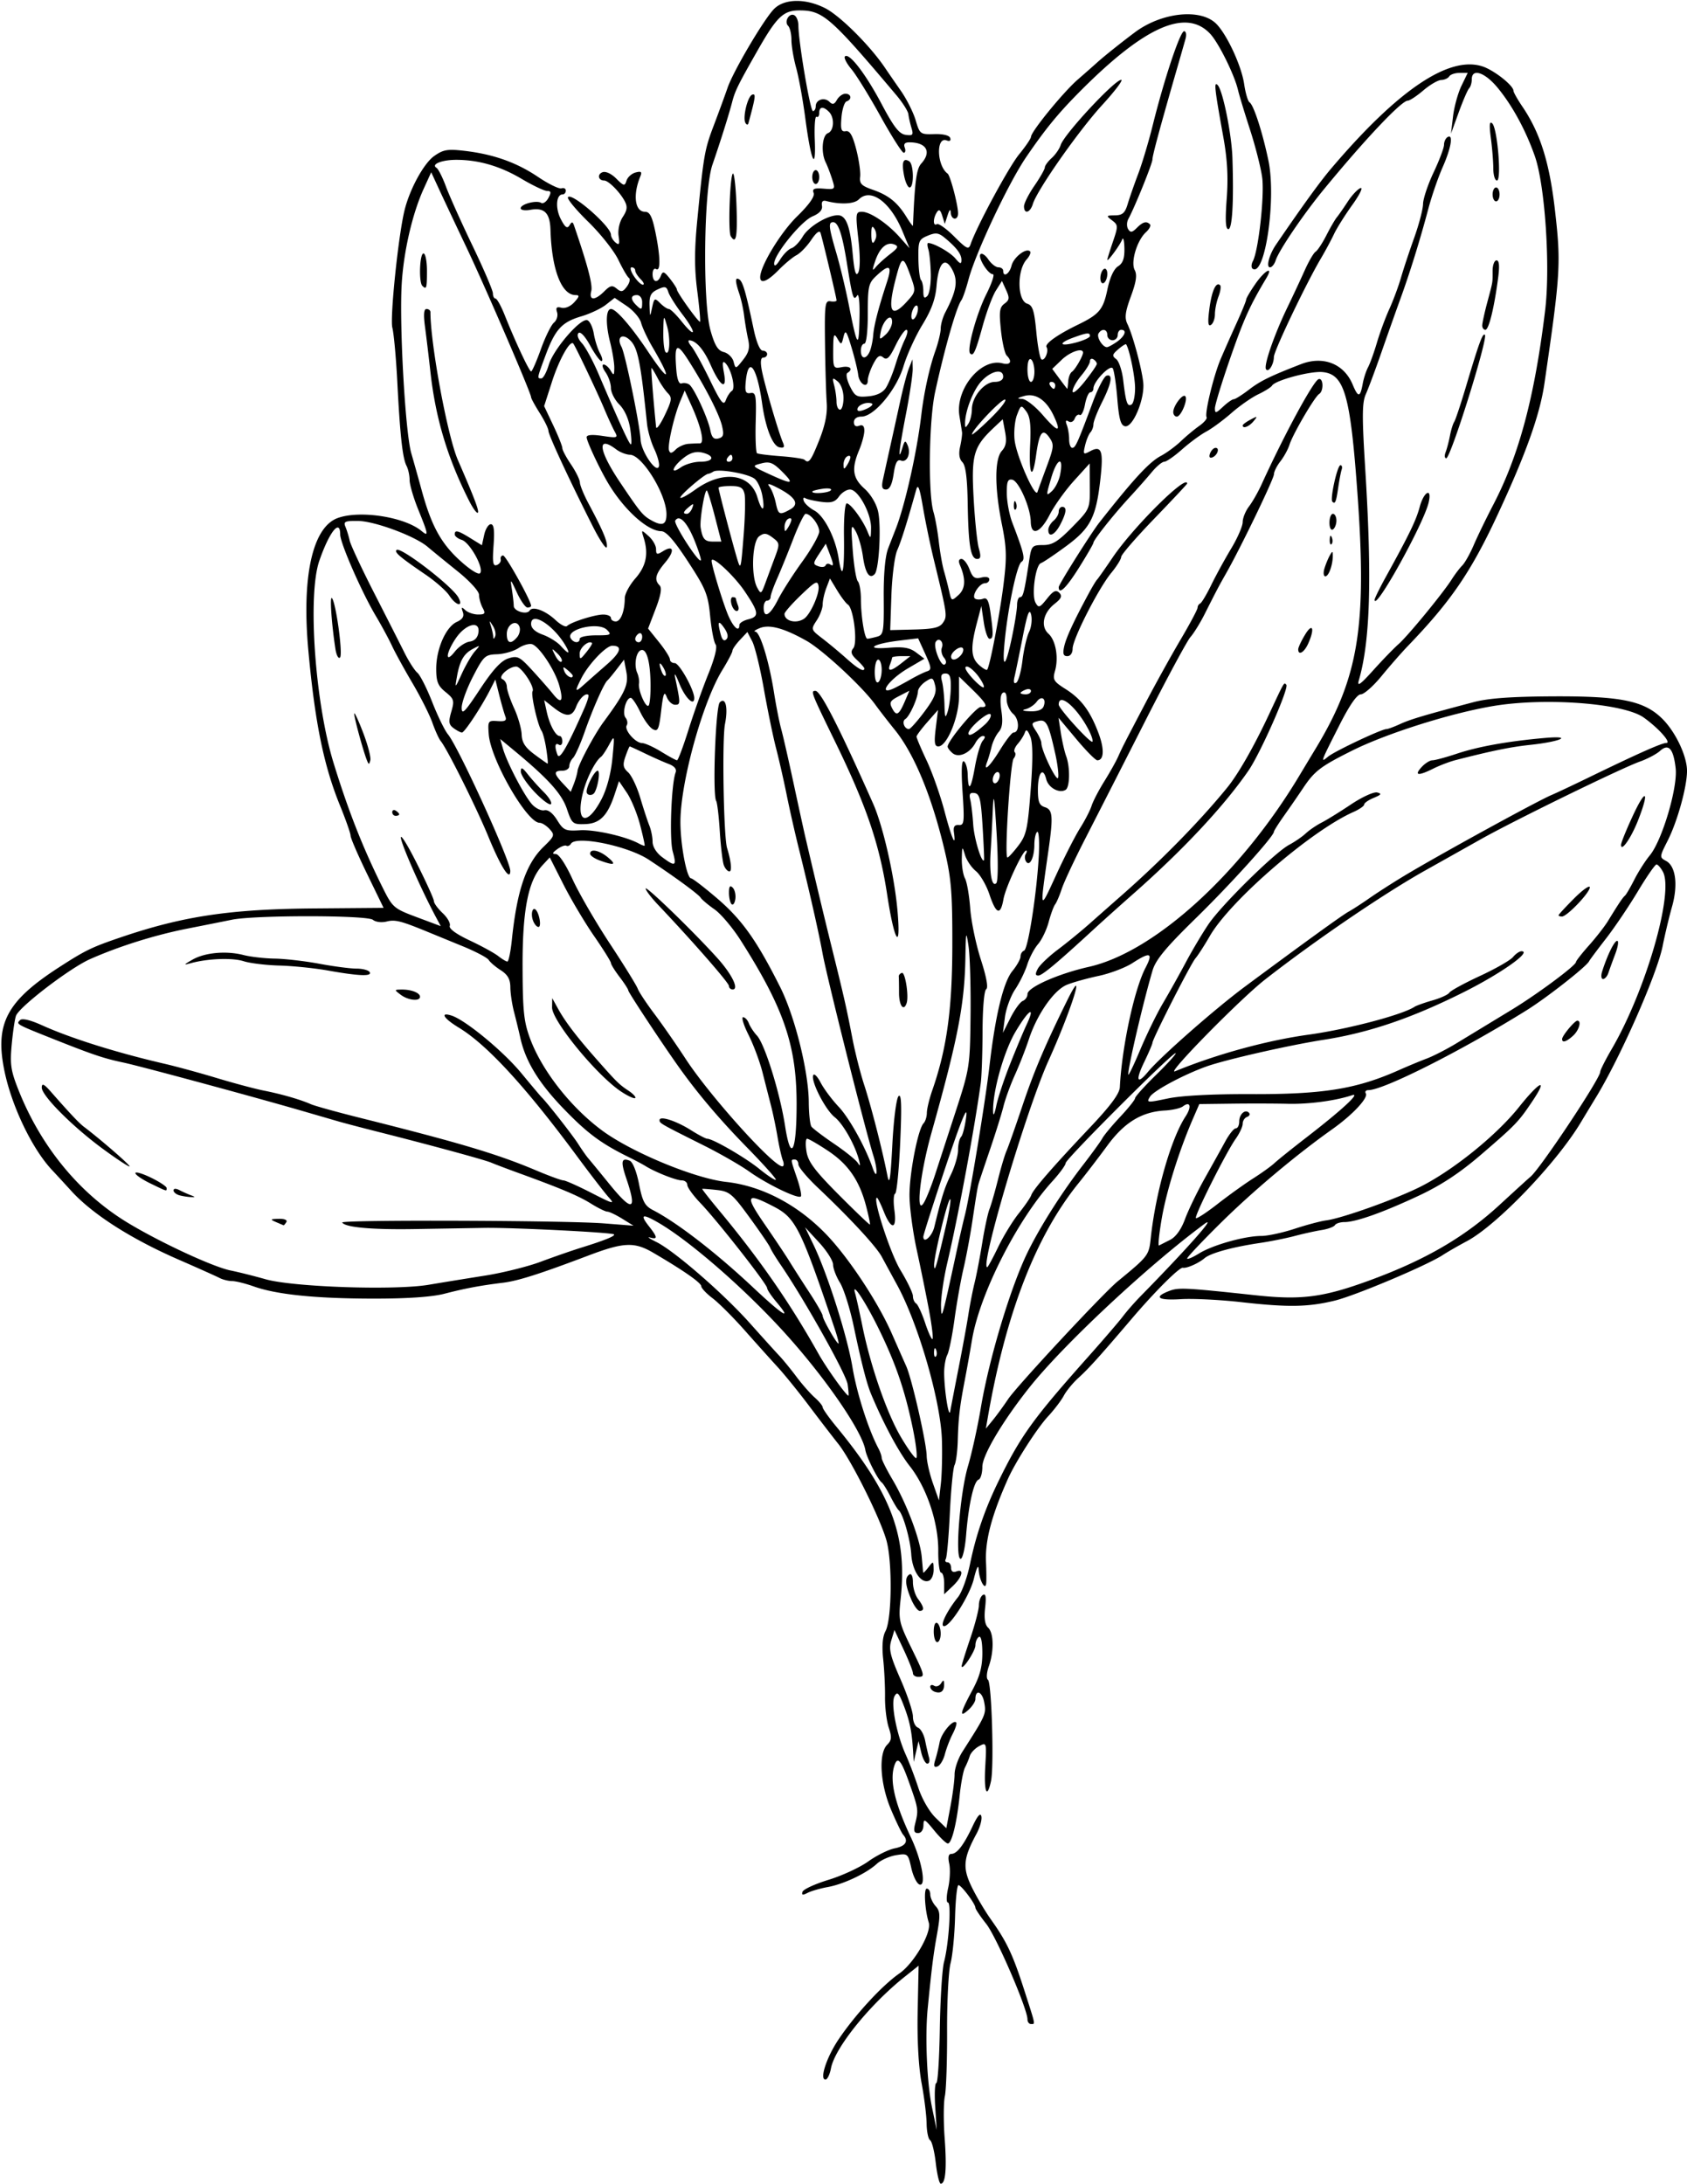<?xml version="1.0"?>
<svg xmlns="http://www.w3.org/2000/svg" width="455.625" height="589.688" viewBox="0 0 455.625 589.688">
  <path d="M252.734 584.091c-.348-3.078-1.036-5.845-1.527-6.149-.492-.304-.917-2.32-.944-4.482-.027-2.16-.64-7.093-1.362-10.96-.82-4.386-1.217-11.67-1.058-19.361l.256-12.33-3.712 2.955c-9.515 7.574-18.912 19.23-19.957 24.752-.317 1.675-.985 3.047-1.484 3.047-1.68 0 .286-6.028 3.545-10.863 4.536-6.73 11.787-14.589 16.428-17.805 3.959-2.742 8.75-11.05 7.92-13.733-1.055-3.404-1.392-9.162-.538-9.162.522 0 .949.705.949 1.567s.65 2.285 1.446 3.164c1.233 1.363 1.288 2.474.375 7.574-1.012 5.65-1.433 9.008-2.517 20.039-.75 7.634-.206 20.187 1.158 26.718l1.273 6.094-.407-6.328c-.223-3.48-.086-6.33.305-6.33.39-.003.816-6.6.944-14.662.128-8.063.641-16.183 1.14-18.044 1.285-4.801 2.019-16.042 1.047-16.042-.451 0-.423-1.744.063-3.907.483-2.149.616-5.102.295-6.563-.392-1.782-.208-2.655.56-2.655 1.525 0 3.358-2.387 5.76-7.5 1.329-2.828 2.106-3.699 2.358-2.641.207.868-.381 2.977-1.306 4.687-3.56 6.586-3.81 9.146-1.386 14.212 1.226 2.562 3.606 6.596 5.289 8.966 4.296 6.048 5.899 9.452 9.009 19.13 3.123 9.716 2.999 9.083 1.782 9.083-.516 0-.938-.569-.938-1.265 0-2.857-8.42-22.35-11.136-25.778-1.61-2.032-2.926-3.991-2.926-4.353 0-1.032-3.799-6.104-4.572-6.104-.382 0-.797 3.903-.923 8.672-.126 4.77-.674 10.36-1.218 12.422-.544 2.063-.965 10.29-.935 18.282.03 7.992-.241 15.926-.603 17.632-.363 1.706-.389 6.768-.058 11.25.607 8.242.258 12.367-1.047 12.367-.393 0-1-2.518-1.348-5.596zm-35.986-73.24c.22-.664 3.379-2.115 7.017-3.226 3.638-1.111 8.463-3.344 10.722-4.961 2.259-1.618 5.478-3.213 7.154-3.545 2.99-.592 3.812-1.932 2.267-3.697-.429-.49-1.905-3.555-3.281-6.812-2.927-6.926-3.405-15.073-1.024-17.454 1.221-1.221 1.294-2.032.42-4.681-.582-1.762-1.03-5.452-.995-8.199.034-2.747-.191-7.38-.502-10.295-.372-3.495-.16-6.049.623-7.5 1.756-3.253 1.89-19.038.21-24.7-1.879-6.329-9.484-21.523-12.953-25.878-1.547-1.942-5.133-6.608-7.968-10.37-2.836-3.762-6.633-8.445-8.438-10.409-1.805-1.963-5.812-6.427-8.906-9.919-3.094-3.492-6.985-7.378-8.646-8.636-1.662-1.258-3.033-2.713-3.047-3.232-.026-.938-4.795-4.262-12.998-9.059-5.087-2.975-7.958-2.847-17.532.78-13.122 4.971-18.952 6.828-23.008 7.328-6.215.767-10.158 1.507-15.863 2.98-3.359.866-10.06 1.323-19.219 1.31-15.585-.023-26.023-1.087-32.227-3.285-2.256-.8-4.899-1.453-5.872-1.453-.974 0-2.502-.38-3.398-.845-.895-.464-5.806-2.664-10.913-4.89-12.968-5.65-23.33-12.269-29.099-18.588a697.338 697.338 0 00-5.21-5.657C8.753 310.33 3.24 298.91 1.24 289.387c-2.708-12.886.474-18.985 14.698-28.176 7.098-4.586 8.791-5.41 16.538-8.049 16.922-5.765 29.597-7.665 52.369-7.852l18.75-.154-4.453-9.168c-2.45-5.042-4.455-9.683-4.457-10.312-.002-.63-1.285-4.29-2.852-8.136-4.387-10.766-6.762-22.38-8.548-41.8-1.845-20.055 1.11-33.389 7.945-35.86 5.995-2.168 18.027-.302 22.618 3.508 1.962 1.629 1.866.997-.878-5.756-1.29-3.172-2.344-6.777-2.344-8.012 0-1.234-.372-2.954-.827-3.822-1.073-2.05-1.751-8.218-2.493-22.673-.331-6.445-.933-13.025-1.338-14.622-.69-2.72 1.631-25.045 3.305-31.784 1.416-5.704 5.178-12.582 7.966-14.567 2.463-1.754 3.62-1.955 8.205-1.42 7.812.91 14.041 3.119 19.87 7.046 2.835 1.911 5.683 3.299 6.328 3.083.644-.216 1.172.065 1.172.623 0 .559-.394 1.016-.875 1.016-1.732 0-2.003 3.717-.485 6.652 1.165 2.253 1.745 2.678 2.341 1.714.66-1.067.872-1.05 1.265.098 3.696 10.792 5.057 15.99 4.623 17.65-.671 2.568.977 2.602 3.506.073 1.61-1.61 2.182-1.734 3.382-.738 1.2.995 1.667.896 2.75-.585.718-.982.96-2.02.537-2.309-.422-.288-1.707-2.49-2.855-4.892-1.148-2.403-4.792-7.009-8.097-10.235-3.305-3.227-5.787-6.226-5.516-6.664.908-1.47 11.611 7.85 11.611 10.111 0 .596.558 1.546 1.24 2.112.994.825 1.16.473.831-1.761-.24-1.643.225-3.76 1.131-5.144 1.203-1.836 1.314-2.776.505-4.288-1.325-2.475-4.384-5.544-5.527-5.544-1.6 0-1.948-1.668-.466-2.236.854-.328 2.381.37 3.707 1.696 2.066 2.067 2.298 2.113 2.791.56.296-.93 1.4-1.918 2.456-2.194 1.514-.396 1.781-.171 1.268 1.07-2.068 5.01-1.466 9.541 1.27 9.541 1.28 0 1.931 1.27 2.794 5.448 1.377 6.664 1.454 10.804.187 10.021-.515-.318-.937.29-.937 1.351 0 2.297 1.433 2.56 2.256.414.49-1.278.874-1.145 2.444.851 1.025 1.302 1.862 2.605 1.862 2.895 0 .792 5.922 9.037 6.253 8.706.157-.158-.186-3.943-.763-8.412-.78-6.045-.772-10.947.032-19.152 1.714-17.496 1.962-18.913 4.449-25.456 1.295-3.408 2.972-7.988 3.728-10.177 1.552-4.5 9.826-18.522 12.545-21.26 2.787-2.808 8.496-2.896 13.79-.214 4.045 2.05 12.166 10.147 16.217 16.17.773 1.15 2.684 3.92 4.246 6.156 1.563 2.236 3.357 5.807 3.988 7.935 1.115 3.761 1.257 3.867 5.038 3.75 2.369-.072 4.05.34 4.294 1.053.246.715-.132.968-.966.647-2.899-1.112-2.666 6.834.263 8.962.728.529 2.824 8.491 2.824 10.728 0 2.018-1.853 1.848-1.968-.181-.063-1.1-.345-.867-.854.703l-.761 2.344-.682-2.189c-.513-1.643-.88-1.877-1.476-.937-1.051 1.658-1.042 3.841.014 3.189.459-.284 2.564 1.213 4.678 3.327 3.374 3.374 3.915 3.63 4.436 2.101 1.632-4.796 10.31-20.874 13.112-24.293 1.753-2.14 3.197-4.27 3.207-4.732.032-1.422 8.744-12.081 12.636-15.46a416.877 416.877 0 005.224-4.6c1.75-1.592 6.75-5.587 10.246-8.186 7.079-5.262 17.309-6.44 21.675-2.498 2.884 2.605 7.04 11.425 7.786 16.522.356 2.437 1.013 4.657 1.46 4.932 1.098.68 3.489 8.057 5.09 15.707 2.151 10.284-.884 31.314-4.223 29.25-.454-.28-.44-1.205.032-2.099 1.507-2.85 3.154-17.665 2.508-22.542-.347-2.611-1.832-8.46-3.301-12.995-1.469-4.536-2.923-9.333-3.231-10.661-.946-4.069-5.199-12.677-7.48-15.138-6.435-6.944-17.476-2.178-34.63 14.95-6.282 6.273-9.737 10.46-15.073 18.268-4.793 7.014-13.684 25.872-15.597 33.084-.684 2.578-1.557 5.11-1.94 5.625-1.315 1.77-4.534 13.039-7.097 24.843-1.654 7.622-1.912 27.37-.421 32.344.463 1.547 1.106 5.133 1.428 7.969.322 2.836.953 6.422 1.403 7.969.45 1.547 1.087 4.02 1.415 5.496.586 2.633.633 2.65 2.503.958 1.888-1.708 2.01-4.289.382-8.095-.444-1.038-.29-1.64.418-1.64.615 0 1.591 1.251 2.169 2.781.854 2.264 1.45 2.681 3.2 2.242 1.273-.32 2.15-.115 2.15.5 0 .571-.532 1.039-1.181 1.039-1.522 0-3.73 3.501-2.635 4.178.459.284 1.444.281 2.19-.006 1.022-.391 1.507.568 1.96 3.878.806 5.877.763 6.95-.277 6.95-.484 0-1.179-1.992-1.544-4.427l-.663-4.426-1.228 4.66c-1.73 6.57-1.592 9.271.57 11.229 1.035.936 2.035 1.529 2.222 1.317.712-.806 3.402-14.81 4.432-23.077.908-7.29.839-9.805-.448-16.191-1.992-9.888-1.995-17.636-.006-19.834 1.12-1.237 1.35-2.574.875-5.1l-.642-3.424-2.34 2.198c-5.541 5.206-6.16 7.337-5.52 19.039.322 5.91.955 12.034 1.407 13.609.627 2.185.522 2.864-.445 2.864-1.761 0-2.372-3.575-2.56-15-.114-6.835-.552-10.238-1.433-11.132-.855-.866-1.054-2.246-.61-4.218.362-1.612.594-3.353.516-3.869-.079-.516-.398-2.505-.71-4.421-1.168-7.192 5.818-15.701 11.64-14.179 2.147.562 2.72-.516 1.123-2.113-.513-.512-1.212-3.612-1.555-6.888-.52-4.983-.363-6.147.962-7.116 1.34-.98 1.41-1.542.451-3.644l-1.132-2.486-1.647 2.611c-.906 1.436-2.508 5.73-3.562 9.542-1.948 7.049-2.516 8.295-3.386 7.425-.956-.956 1.704-10.692 4.369-15.997 1.49-2.964 2.29-5.39 1.78-5.39-1.331 0-4.176-4.615-3.342-5.42.384-.37 1.337.275 2.117 1.435.78 1.16 1.999 2.11 2.71 2.11.71 0 1.291.422 1.291.937 0 1.9 1.69.865 2.254-1.379.574-2.29 3.965-4.902 5.008-3.859.297.297-.124 1.28-.935 2.186-2.639 2.947-2.53 11.08.16 11.934 1.475.469 1.916 1.829 2.455 7.577.36 3.853.984 7.208 1.384 7.456.893.551 2.055-2.22 1.385-3.303-.545-.881 2.879-3.33 8.446-6.038 5.806-2.825 6.862-4.087 7.998-9.56.658-3.17 1.737-5.515 2.857-6.215 1.315-.821 1.781-2.138 1.727-4.884-.041-2.067-.315-3.125-.61-2.352-.568 1.497-4.004 6.172-4.004 5.45 0-.236.68-2.426 1.513-4.867 1.435-4.214 1.423-4.507-.235-5.763-1.643-1.244-1.596-1.325.787-1.353 2.037-.024 2.712-.627 3.442-3.076.499-1.676 1.777-5.34 2.84-8.144 1.062-2.804 2.828-8.71 3.923-13.125 3.076-12.402 7.402-25.372 8.462-25.372.541 0 .702.917.37 2.11-.322 1.16-1.378 4.851-2.345 8.203-4.537 15.723-6.57 23.243-6.57 24.307 0 1.103-4.79 12.936-6.513 16.089-.448.82-.47 2.048-.048 2.73.617.998 1.07.936 2.325-.318 1.657-1.657 2.624-1.92 3.572-.973.322.322-.163 1.27-1.076 2.11-2.451 2.248-4.192 8.102-3.047 10.243.686 1.28.41 3.18-1.031 7.09-1.537 4.172-1.746 5.797-.959 7.422 1.445 2.979 3.84 11.807 4.286 15.794.49 4.39-2.773 12.274-4.912 11.865-1.158-.22-1.636-1.926-2.085-7.435-.32-3.932-.873-7.62-1.23-8.197-.697-1.129-5.219 3.57-5.219 5.424 0 .57-.375 1.036-.833 1.036-.458 0-1.112 1.488-1.454 3.307-.34 1.82-.976 3.087-1.412 2.818-.436-.269-1.044.168-1.352.971-.318.83-1.038 1.166-1.664.778-.755-.466-.905-.165-.475.955.345.9.628 2.657.628 3.904 0 1.247.38 2.267.845 2.267.864 0 1.413-1.223 5.643-12.59 1.33-3.572 2.945-6.666 3.59-6.875 1.82-.588 1.393 1.995-1.172 7.102-1.29 2.567-2.344 5.26-2.344 5.984 0 .724-.367 1.717-.816 2.207-.45.49-1.096 2.073-1.437 3.518-.579 2.455-.488 2.557 1.386 1.554 3.074-1.645 3.617-.123 2.733 7.664-1.163 10.241-2.66 13.144-9.292 18.027-3.129 2.303-6.166 4.346-6.75 4.54-1.474.492-2.592 8.669-1.461 10.689.831 1.485 1.128 1.38 3.094-1.085 1.693-2.122 2.425-2.478 3.301-1.602.876.876.595 1.543-1.265 3.007-3.073 2.416-3.82 6.08-1.644 8.05 1.974 1.786 2.797 6.468 1.767 10.059-.673 2.347-.383 2.845 2.842 4.88 4.242 2.679 6.656 5.91 8.923 11.945 1.611 4.29 1.474 7.301-.333 7.301-.487 0-3.045-2.584-5.684-5.743l-4.799-5.742.635 4.102c.35 2.256.995 5.079 1.436 6.272 1.096 2.968 1.01 8.372-.144 9.085-1.714 1.059-4.665-.558-5.246-2.874-.874-3.483-2.246-1.736-2.246 2.861 0 3.277.377 4.22 1.875 4.695 2.142.68 2.29 2.466.967 11.72-2.385 16.676-2.452 16.468 2.103 6.562 2.253-4.899 5.164-10.594 6.47-12.657 1.305-2.062 2.694-4.758 3.085-5.991.39-1.233 1.923-4.187 3.405-6.563 1.482-2.376 3.167-5.375 3.746-6.664 1.23-2.743 1.283-2.848 7.524-14.759 2.637-5.031 6.854-12.641 9.372-16.91 2.518-4.27 4.578-8.138 4.578-8.595 0-.456.317-.97.703-1.143.387-.172 1.732-2.422 2.99-5 1.256-2.578 3.681-7.007 5.387-9.843 1.707-2.836 3.104-6.049 3.105-7.14.001-1.09.768-2.989 1.703-4.218.936-1.23 2.47-3.924 3.411-5.986 6.126-13.437 13.98-27.926 15.391-28.397 1.296-.432 1.425 3.217.142 4.01-1.21.747-7.12 10.861-8.014 13.714-.385 1.23-1.486 3.241-2.447 4.471-.96 1.23-1.746 2.805-1.746 3.5 0 1.225-8.98 19.825-12.898 26.714-2.03 3.571-2.465 4.397-5.87 11.144-1.171 2.32-2.872 5.063-3.78 6.094-.909 1.031-6.437 11.297-12.286 22.814a10481.178 10481.178 0 01-16.01 31.406c-2.957 5.757-5.86 11.944-6.45 13.749-.592 1.804-1.4 3.703-1.799 4.218-.398.516-1.185 2.664-1.75 4.775-.563 2.11-1.852 4.79-2.862 5.955-1.011 1.166-2.324 3.658-2.917 5.538-.594 1.881-2.07 4.896-3.28 6.701-1.21 1.805-2.447 5.18-2.75 7.5l-.55 4.219 2.058-4.07c1.131-2.237 2.625-4.286 3.32-4.553.694-.266 1.262-1.095 1.262-1.842 0-1.815 8.261-5.48 16.587-7.358 17.755-4.007 41.129-25.283 56.993-51.878.508-.852 2.457-4.089 4.331-7.193 11.552-19.132 13.796-32.936 11.199-68.887-1.915-26.513-3.52-32.082-9.411-32.651-3.305-.32-12.753 2.208-13.644 3.65-.28.454-1.958 1.513-3.728 2.353-1.77.84-5.022 3.11-7.226 5.043-2.204 1.935-5.273 4.196-6.82 5.025-1.547.83-4.496 3.001-6.552 4.825-2.057 1.825-4.21 3.317-4.786 3.317-.576 0-2.104 1.277-3.398 2.838-1.293 1.561-3.997 4.62-6.01 6.797-4.232 4.58-9.723 11.493-9.723 12.243 0 .282-1.734 3.28-3.855 6.662-3.5 5.583-5.52 7.527-5.52 5.314 0-.708 8.76-14.626 10.98-17.448 9.317-11.833 13.462-16.317 16.641-18.001 1.528-.81 3.932-2.575 5.343-3.923 1.412-1.348 3.65-3.215 4.977-4.15 1.325-.934 2.224-2 1.996-2.368-.584-.945 1.878-11.145 3.77-15.62.872-2.063 2.786-6.388 4.252-9.612 1.466-3.224 2.666-6.154 2.666-6.512 0-.358 1.112-2.255 2.471-4.216 2.598-3.749 5.025-5.02 2.953-1.547-4.482 7.513-6.058 11.01-9.732 21.587-2.271 6.538-4.13 12.623-4.13 13.523 0 1.439.26 1.39 2.17-.403 1.194-1.122 2.504-2.039 2.912-2.039.409 0 2.28-1.18 4.159-2.624 3.014-2.316 5.72-3.64 14.007-6.853 5.986-2.321 11.6-.113 13.938 5.482 1.515 3.627 2.05 3.578 2.744-.254.26-1.432.907-3.415 1.438-4.407.53-.992 1.608-3.985 2.394-6.652.786-2.666 2.292-6.747 3.348-9.067 1.055-2.32 2.466-6.117 3.136-8.437.67-2.32 2.277-7.172 3.571-10.782 1.295-3.609 2.372-7.721 2.394-9.138.022-1.416 1.305-5.254 2.852-8.528 1.547-3.274 2.813-6.625 2.813-7.447 0-.822.422-1.755.937-2.074 1.636-1.011 1.015 2.873-1.294 8.094-1.227 2.775-2.958 7.785-3.847 11.132-2.267 8.544-4.964 17.244-7.552 24.368-1.217 3.351-3.536 9.89-5.152 14.53-1.615 4.641-3.504 9.704-4.196 11.25-1.034 2.313-1.066 5.898-.178 20.157 1.855 29.806 1.344 46.647-1.736 57.188-.52 1.783.413 1.125 3.9-2.75 2.523-2.802 5.584-5.966 6.804-7.031 2.513-2.197 12.057-13.808 14.391-17.51.85-1.345 2.129-3.033 2.845-3.75.715-.717 2.112-3.202 3.104-5.522.992-2.32 3.376-7.239 5.298-10.93 6.95-13.346 11.152-29.096 13.982-52.416 1.442-11.868-.016-33.777-2.771-41.653-2.445-6.993-6.11-13.726-10.078-18.516-3.451-4.167-6.957-5.309-6.957-2.266 0 .946-.316 2.03-.703 2.41-.387.38-1.652 3.298-2.812 6.484l-2.11 5.794.561-4.688c.308-2.578 1.325-6.27 2.258-8.203l1.698-3.515h-2.203c-1.212 0-2.464.421-2.783.937-.318.516-1.293.955-2.164.976-.872.02-3.046 1.286-4.832 2.812-1.785 1.526-3.683 2.775-4.218 2.776-1.68.003-11.409 10.288-22.612 23.905-5.53 6.72-12.2 16.545-13.049 19.22-.327 1.03-1.017 1.874-1.532 1.874-1.118 0-.216-3.433 1.601-6.094 7.297-10.686 11.883-17.01 14.982-20.658 18.015-21.206 31.832-30.5 40.861-27.483 3.1 1.035 8.307 5.145 8.307 6.556 0 .396 1.082 2.314 2.404 4.263 4.818 7.1 7.326 15.068 8.805 27.976 1.657 14.468 1.504 16.992-2.84 46.8-1.232 8.457-5.02 19.062-12.683 35.515-7.175 15.402-12.572 23.298-24.137 35.312-1.737 1.805-4.972 5.496-7.188 8.203-2.216 2.707-4.73 4.922-5.586 4.922-1.014 0-3.003 2.853-5.713 8.196-5.24 10.335-5.256 10.38-3.12 8.62 1.79-1.478 14.432-7.441 15.772-7.441.397 0 2.05-.61 3.676-1.356 2.784-1.278 6.455-2.372 19.829-5.91 4.01-1.062 10.201-1.51 21.562-1.565 18.332-.087 24.578 1.209 29.484 6.115 3.55 3.55 6.61 10.038 6.61 14.014 0 4.292-2.595 13.647-5.225 18.837-2.229 4.399-2.237 4.507-.44 5.469 2.621 1.402 3.283 6.474 1.615 12.364-.78 2.75-1.918 7.532-2.532 10.626-1.504 7.59-11.502 30.248-18.083 40.983-.722 1.178-2.534 4.175-4.027 6.66-6.625 11.028-22.69 27.76-30.788 32.065-2.306 1.226-5.212 2.897-6.459 3.714-4.295 2.814-23.606 10.965-29.202 12.326-7.223 1.756-12.625 1.842-25.328.406-5.672-.64-12.949-1.002-16.172-.803-6.202.384-7.558-.518-3.28-2.182 2.595-1.01 4.104-.937 23.547 1.146 12.281 1.315 18.141.547 30.593-4.009 15.068-5.513 25.686-11.685 35.236-20.482 4.187-3.856 7.886-7.223 8.22-7.48 2.469-1.908 18.888-26.573 18.888-28.375 0-.463 1.395-3.233 3.1-6.155 9.202-15.766 16.85-42.223 13.835-47.857-.585-1.094-1.37-1.988-1.744-1.988-.374 0-2.648 3.283-5.052 7.295-2.405 4.013-6.285 9.758-8.621 12.767-2.337 3.01-4.373 5.738-4.524 6.064-.645 1.387-11.4 9.829-16.854 13.23-17.395 10.848-38.66 21.581-42.756 21.581-.685 0-.997.401-.694.892.726 1.175-3.58 5.778-9.001 9.623-9.818 6.961-21.454 16.728-30.088 25.253-5.04 4.977-9.164 9.336-9.164 9.686 0 .35 1.445-.257 3.21-1.348 3.72-2.299 12.376-4.731 16.837-4.731 1.695 0 5.731-.87 8.97-1.933 3.24-1.064 7.08-2.084 8.534-2.268 4.231-.536 18.908-5.786 25.526-9.131 8.859-4.478 20.494-13.885 26.53-21.45 5.666-7.101 8.01-8.117 3.609-1.563-3.731 5.555-4.488 6.342-13.785 14.342-5.8 4.99-10.775 8.272-16.875 11.131-9.669 4.532-16.998 7.134-20.079 7.127-1.13-.003-2.286.37-2.57.829-.283.459-1.89 1.052-3.57 1.32-1.68.267-4.954.988-7.275 1.604-2.32.615-6.539 1.462-9.375 1.883-7.453 1.105-13.355 2.726-14.986 4.115-1.622 1.381-4.837 2.799-5.86 2.584-.924-.193-7.547 6.416-13.868 13.838-8.58 10.075-11.574 13.394-14.364 15.927-1.47 1.334-3.233 3.48-3.918 4.77-.684 1.29-2.602 3.809-4.262 5.6-2.955 3.188-8.77 12.25-10.846 16.9-4.387 9.83-6.177 16.613-5.912 22.411.108 2.37.135 4.94.06 5.714-.217 2.262-1.931-.878-2.046-3.75-.057-1.397-.572-.375-1.277 2.532-1.157 4.775-6.88 13.631-8.264 12.788-.783-.477 1.15-4.265 3.992-7.82 1.03-1.29 2.479-5.297 3.219-8.906 1.61-7.856 4.037-14.89 7.76-22.5 5.936-12.132 9.247-16.718 24.166-33.476 4.125-4.633 8.344-9.543 9.375-10.912 1.031-1.368 3.14-3.779 4.688-5.357 12.855-13.118 20.939-22.267 17.289-19.568-15.303 11.319-38.105 32.628-47.29 44.194-7.213 9.084-12.656 18.266-12.656 21.35 0 1.73-.461 3.298-1.025 3.486-1.285.428-2.709 6.79-3.368 15.048-.278 3.48-.941 6.328-1.474 6.328-1.572 0-.178-17.716 1.963-24.949 1.052-3.551 2.623-10.676 3.491-15.832 2.262-13.426 8.112-32.818 12.726-42.185 3.452-7.007 9.235-16.094 14.919-23.44 2.394-3.094 4.734-6.327 5.2-7.185.468-.858 2.643-3.47 4.834-5.804 2.191-2.335 3.987-4.586 3.99-5.003.005-.417 2.549-3.24 5.655-6.275 3.106-3.035 5.492-5.674 5.301-5.865-.544-.544-29.712 28.586-29.712 29.673 0 .534-1.621 2.753-3.603 4.933-9.535 10.49-19.663 30.495-21.703 42.87a510.249 510.249 0 01-1.928 10.781c-1.399 7.295-1.73 10.139-1.907 16.406-.08 2.836-.47 5.79-.866 6.563-.395.773-.966 6.597-1.269 12.94-.302 6.344-.796 11.934-1.098 12.422-.302.488-.102.888.444.888s.993.678.993 1.507c0 .954.516 1.308 1.406.966 2.192-.84 1.626 1.507-.953 3.954L255 430.509v-2.91c0-1.602-.369-2.912-.82-2.912-.45 0-.799-2.636-.773-5.859.06-7.648-3.116-17.106-7.698-22.923-2.988-3.792-7.067-11.396-10.46-19.499-1.169-2.79-2.591-8.339-4.66-18.18-1.019-4.844-2.693-10.167-3.72-11.83-1.028-1.663-1.869-3.869-1.869-4.902s-1.703-3.725-3.785-5.983l-3.785-4.105 2.26 4.688c3.787 7.853 9.111 24.581 10.55 33.147 1.188 7.069 4.3 16.784 7.022 21.918.475.896.863 2.037.863 2.537s1.32 3.142 2.935 5.872c3.793 6.414 7.463 16.139 7.887 20.9.184 2.063.355 3.937.38 4.164.027.228.667-.405 1.424-1.406 1.323-1.749 1.378-1.723 1.407.658.016 1.363-.564 2.706-1.289 2.984-2.135.82-4.476-2.692-4.756-7.133-.253-4.017-2.238-10.98-3.4-11.922-.317-.258-1.327-1.946-2.244-3.75-.918-1.805-1.972-3.493-2.344-3.75-.999-.693-4.07-6.771-4.401-8.71-.89-5.22-11.151-20.055-22.318-32.266-10.718-11.72-25.274-24.352-33.634-29.187-4.333-2.506-5.026-2.219-2.473 1.027 2.317 2.945 2.37 3.585.248 2.997-.902-.25-.12.298 1.738 1.218 4.83 2.39 18.08 13.894 25.215 21.889 3.352 3.756 6.937 7.722 7.969 8.814 1.031 1.091 3.119 3.647 4.64 5.68 1.52 2.031 3.735 4.55 4.921 5.599 1.187 1.047 2.157 2.237 2.157 2.644 0 .407 1.625 2.713 3.61 5.126 15.042 18.283 19.305 29.717 17.434 46.766-.594 5.419-.406 6.29 2.753 12.771 3.851 7.9 3.908 8.131 1.985 8.131-.774 0-1.407-.448-1.407-.997 0-.549-1.122-3.396-2.493-6.328l-2.494-5.33-.862 2.832c-.715 2.35-.29 4.132 2.494 10.464 1.846 4.198 3.355 8.737 3.355 10.088 0 1.35.608 2.688 1.35 2.973.741.285 1.617 1.853 1.944 3.486.328 1.633.804 3.707 1.058 4.61.254.902.046 1.64-.464 1.64s-1.25-1.371-1.645-3.047l-.72-3.047-.65 2.813-.65 2.812-.176-2.812c-.339-5.422-.88-8.103-2.487-12.311-1.349-3.532-1.772-3.974-2.521-2.634-1.078 1.925.537 10.312 3.057 15.882.933 2.063 2.454 6.07 3.38 8.906.954 2.927 2.949 6.392 4.613 8.014l2.93 2.858 1.116-5.88c.614-3.234 1.115-7.138 1.115-8.675 0-1.538.95-4.28 2.11-6.093 6.372-9.961 6.48-10.209 5.884-13.392-.546-2.908-2.369-3.545-2.369-.828 0 .663-.843 1.97-1.875 2.903-2.564 2.32-2.3.93.975-5.157 2.079-3.862 2.775-6.404 2.775-10.133 0-3.08-.357-4.756-.937-4.398-.516.319-.938 1.352-.938 2.295 0 1.507-3.638 6.99-3.718 5.604-.018-.297 1.023-3.64 2.312-7.43 1.29-3.79 2.344-7.847 2.344-9.015 0-1.168.484-2.423 1.075-2.789.771-.476.943.51.608 3.485-.315 2.797-.055 4.536.8 5.334 1.545 1.444 1.64 6.322.203 10.446-.61 1.75-.708 3.31-.229 3.655 1 .721 1.673 23.455.81 27.382-1.093 4.982-1.929 2.873-1.546-3.903.372-6.589.356-6.644-1.663-5.564-1.121.6-2.257 1.802-2.523 2.67-.266.87-.85 2.27-1.295 3.114-.446.844-1.088 4.219-1.427 7.5-.769 7.446-2.134 12.998-3.196 12.998-.445 0-2.103-1.583-3.682-3.516-2.575-3.153-2.875-3.298-2.904-1.406-.018 1.248-.613 2.109-1.455 2.109-1.083 0-1.27-.613-.781-2.561.92-3.666.875-3.98-1.562-10.882-2.26-6.401-3.226-7.482-4.112-4.604-1.23 3.997.203 10.073 4.546 19.265 2.918 6.175 4.209 13.286 2.3 12.671-.72-.232-1.717-2.228-2.213-4.434-.882-3.922-.973-4-4.119-3.489-1.769.287-4.105 1.335-5.191 2.329-2.846 2.602-8.977 5.505-13.269 6.281-2.038.37-4.493 1.078-5.455 1.576-1.3.673-1.646.595-1.347-.301zm37.644-122.05c-.33-10.464-6.361-31.296-12.105-41.818a3166.804 3166.804 0 01-4.162-7.646c-1.505-2.782-8.578-10.422-17.195-18.575-2.918-2.76-5.305-5.608-5.305-6.328 0-.72-.422-1.309-.938-1.309-1.188 0-1.21-.199.575 5.04.831 2.44 1.294 4.654 1.028 4.92-.747.747-9.085-3.268-13.887-6.687-2.374-1.69-7.858-4.846-12.188-7.013-12.008-6.01-12.075-6.05-12.083-6.909-.011-1.256 4.464.176 8.49 2.718 2.01 1.268 3.981 2.306 4.382 2.306 1.531 0 10.263 5.064 14.126 8.191 2.22 1.798 4.205 3.1 4.411 2.893.207-.207-3.296-4.131-7.785-8.72-7.376-7.54-13.31-14.541-18.44-21.753-4.599-6.464-13.629-20.15-13.629-20.655 0-.308-1.054-1.943-2.343-3.633-1.29-1.69-2.344-3.388-2.344-3.774 0-.385-2.06-3.683-4.58-7.328-2.518-3.645-6.235-9.904-8.26-13.908l-3.68-7.28-1.972 2.124c-3.861 4.16-5.418 12.118-5.369 27.437.039 12.002.34 14.85 2.054 19.437 3.23 8.644 10.996 18.53 19.463 24.776 7.942 5.857 24.985 12.915 33.459 13.855 9.684 1.076 19.398 6.182 27.136 14.267 5.99 6.26 13.854 18.16 17.558 26.571 1.703 3.867 3.475 7.875 3.94 8.906 1.527 3.396 5.488 20.762 5.53 24.25.019 1.477.772 4.786 1.674 7.353l1.64 4.666.515-4.54c.283-2.498.41-7.823.284-11.834zm-86.58-93.995c-6.572-4.328-18.767-19.179-18.71-22.785l.04-2.49 1.6 2.902c1.89 3.424 4.886 7.37 10.04 13.223 5.713 6.49 6.422 7.193 8.926 8.85 1.278.847 2.112 1.747 1.855 2-.258.254-1.946-.511-3.75-1.7zm-23.928-46.44c-.565-1.78.008-3.59.843-2.663.993 1.101 1.535 4.61.712 4.61-.516 0-1.216-.876-1.555-1.946zm102.609 137.18c-2.085-10.046-4.534-17.214-9.036-26.454-3.641-7.473-7.548-13.394-6.514-9.873.303 1.031 1.196 5.046 1.984 8.922 2.19 10.764 6.565 23.391 10.331 29.818 1.867 3.185 3.741 5.791 4.166 5.791.424 0 .006-3.691-.931-8.203zm25.783-7.733c2.318-3.487 25.646-28.557 29.599-31.81 8.332-6.857 8.417-6.969 8.935-11.784 1.32-12.267 5.48-26.781 9.384-32.738 1.718-2.623 1.289-4.243-.718-2.712-.657.501-2.838 1-4.846 1.11-6.26.34-10.957 3.203-15.568 9.49-2.32 3.164-5.82 7.729-7.776 10.145-11.555 14.267-19.68 35.281-24.537 63.455l-.485 2.812 1.915-2.344c1.053-1.289 2.896-3.82 4.097-5.625zm-13.371-8.438c1.065-5.414 2.262-11.953 2.66-14.531.397-2.578 1.142-6.375 1.654-8.438.512-2.062 1.442-6.914 2.066-10.781.624-3.867 1.503-7.968 1.954-9.112.451-1.145 1.482-4.73 2.292-7.969.809-3.238 1.85-6.731 2.311-7.763.462-1.031 2.397-6.515 4.3-12.187 3.107-9.267 6.042-16.175 12.047-28.36 5.363-10.88 1.333 2.145-5.003 16.172-5.95 13.172-18.595 55.781-16.554 55.781.185 0 1.502-2.425 2.928-5.39s3.942-7.078 5.59-9.14c1.648-2.063 3.17-4.284 3.38-4.935.494-1.52 5.82-7.655 15.832-18.232 5.58-5.895 7.995-9.15 8.085-10.9.563-10.93 3.895-26.419 6.938-32.257 2.135-4.096 1.298-4.393-3.546-1.259-1.922 1.244-6.026 2.8-9.12 3.457-3.094.657-6.947 1.733-8.561 2.392-3.5 1.427-8.057 7.95-10.282 14.718-.874 2.655-2.565 6.98-3.759 9.611-1.194 2.631-2.58 6.428-3.082 8.438-.501 2.01-2.059 7.029-3.462 11.154a1281.2 1281.2 0 00-3.004 8.906c-.528 1.634-.584 1.95-1.99 11.25-.584 3.867-1.654 9.563-2.379 12.656-.724 3.094-1.807 9.211-2.406 13.594-.6 4.383-1.473 8.701-1.942 9.597-.469.895-.852 3.051-.852 4.79 0 4.617 1.262 12.652 1.643 10.457.178-1.031 1.196-6.305 2.262-11.719zm-29.974 4.453c-.39-2.754-11.571-22.73-17.973-32.11-1.408-2.062-2.727-4.212-2.93-4.777-.205-.566-2.692-4.214-5.528-8.107-4.71-6.464-5.481-7.113-8.906-7.493-2.063-.228-3.834-.364-3.936-.301-.103.062 1.907 2.631 4.465 5.709 11.066 13.309 19.206 25.045 26.965 38.876 2.119 3.777 7.464 11.25 8.047 11.25.125 0 .034-1.371-.204-3.047zm23.897-9.316c-.3-.748-.521-.526-.566.566-.041.988.18 1.542.492 1.23.311-.31.345-1.12.074-1.796zm-27.388-5.684c-9.15-27.105-10.54-29.905-16.337-32.936-7.621-3.985-8.047-3.224-2.606 4.664 2.7 3.916 5.727 8.45 6.726 10.078 1 1.628 3.425 5.415 5.39 8.417 1.966 3.001 3.575 5.825 3.575 6.274 0 .913 3.746 7.488 4.266 7.488.182 0-.274-1.793-1.014-3.985zm25.464-5.046c-.756-4.057-2.247-11.384-3.314-16.282-1.067-4.898-1.946-11.517-1.953-14.707-.013-6.072 2.305-17.935 3.803-19.465.48-.49.879-1.755.886-2.812.007-1.057.667-3.799 1.466-6.093 3.915-11.245 5.374-21.745 5.413-38.954.032-14.318-.282-18.225-2.07-25.781-3.467-14.65-8.218-26.137-13.507-32.656-1.669-2.056-4.061-5.148-5.316-6.87-3.56-4.884-14.177-14.703-18.548-17.154-6.048-3.392-9.932-4.446-12.539-3.404-1.24.496-1.797.929-1.237.962 1.293.075 3.714 7.957 5.058 16.465.57 3.61 1.445 8.04 1.943 9.844.498 1.805 1.992 8.344 3.32 14.531 1.327 6.188 2.758 12.727 3.179 14.532 2.854 12.24 5.058 21.451 7.178 30 3.312 13.36 3.962 16.223 5.52 24.317.737 3.836 2.177 9.53 3.199 12.656 1.898 5.807 4.948 17.71 6.261 24.433.581 2.976.862 1.27 1.36-8.27.352-6.759 1.086-12.478 1.676-13.068.774-.774.891 2.502.448 12.488-.331 7.445-.948 13.674-1.37 13.84-.422.167-.512 2.171-.199 4.454.721 5.26-.826 5.477-2.858.4-.825-2.063-1.657-3.75-1.848-3.75-1.284 0 3.594 15.024 6.353 19.567 1.845 3.037 3.355 6.18 3.355 6.984 0 .805.39 1.704.865 1.998.477.294 1.574 2.667 2.44 5.272.865 2.606 1.762 4.549 1.992 4.318.23-.23-.2-3.738-.956-7.795zm-8.091-85.657c0-2.063-.032-4.056-.07-4.43-.04-.374.336-.815.834-.981.896-.299 1.926 6.245 1.286 8.166-.792 2.374-2.05.683-2.05-2.755zm-3.197-26.484c-2.066-13.608-5.59-23.974-14.05-41.319-6.558-13.449-6.678-13.76-5.324-13.76 1.387 0 6.369 9.743 15.58 30.47 2.662 5.99 5.74 19.498 6.566 28.827 1.009 11.372-.83 8.574-2.772-4.218zm19.137 94.453c.557-2.578 1.39-6.164 1.849-7.969 1.342-5.267 5.519-30.617 6.642-40.313 1.586-13.692 3.752-22.64 6.201-25.618 1.2-1.458 2.18-3.216 2.18-3.907 0-.69.429-1.399.953-1.573 1.095-.365 3.487-15.836 3.99-25.804.187-3.71-.006-6.533-.427-6.273-.421.26-.772 1.82-.78 3.465-.017 3.532-1.297 6.07-2.268 4.498-.353-.57-.38-1.46-.062-1.975.319-.516.366-.937.105-.937-.931 0-5.547 9.902-6.118 13.125-.8 4.513-1.985 4.11-3.791-1.289-.84-2.513-2.493-5.35-3.671-6.304-1.179-.955-2.495-2.906-2.925-4.337-.744-2.475-.786-2.428-.863.976-.044 1.967.343 4.368.86 5.336.519.967 1.155 4.63 1.414 8.141.26 3.51 1.55 9.716 2.869 13.79 1.52 4.701 2.049 7.623 1.446 7.995-.549.34-.965 5.13-.986 11.343-.02 5.915-.239 12.231-.487 14.036-1.694 12.324-6.12 36.09-9.021 48.447-.99 4.217-1.762 9.49-1.716 11.72.088 4.194.236 3.661 4.606-16.573zm-49.105 15.436c-1.353-1.608-2.46-3.273-2.46-3.7 0-1.048-13.491-18.245-17.971-22.907-1.976-2.056-3.592-4.286-3.592-4.956 0-.67-.675-1.217-1.499-1.217-1.515 0-7.161-2.228-9.751-3.848-.773-.484-2.885-1.609-4.692-2.5-7.389-3.645-11.1-6.41-17.493-13.037-6.67-6.913-10.245-12.761-11.647-19.053a246.293 246.293 0 00-1.708-7.03c-.538-2.063-.988-5.073-1-6.69-.017-2.164-.702-3.377-2.6-4.6-1.419-.914-2.876-2.157-3.24-2.762-.363-.605-3.527-2.274-7.031-3.71-3.504-1.434-7.636-3.13-9.183-3.767-7.47-3.079-9.045-3.484-11.321-2.913-1.386.348-3.011.151-3.739-.452-1.539-1.278-31.863-1.298-38.092-.027-2.22.453-7.621 1.53-12.004 2.394-8.753 1.724-18.446 4.762-26.311 8.249-5.445 2.413-19.043 12.81-19.993 15.287-.315.82-.835 4.313-1.155 7.762-.506 5.437-.25 7.106 1.926 12.543 6.034 15.084 16.317 27.59 29.127 35.425 8.645 5.287 23.257 12.087 28.051 13.054 2.103.425 6.355 1.49 9.449 2.369 7.448 2.115 34.87 3.044 44.062 1.492 3.61-.609 10.47-1.724 15.247-2.479 4.776-.754 11.526-2.436 15-3.736 3.473-1.3 8.425-3.021 11.003-3.823 6.307-1.963 9.222-3.146 8.793-3.57-.534-.527-27.526-1.877-35.043-1.752-3.61.06-12.047.202-18.75.316-11.584.196-18.798-.453-19.608-1.764-.481-.779 60.348-.579 70.702.233l7.969.624-3.07-1.899c-1.688-1.044-3.49-1.899-4.003-1.899-.513 0-2.507-.98-4.43-2.18-3.363-2.096-8.059-4.077-19.654-8.293-2.973-1.08-6.25-2.323-7.28-2.76-1.85-.785-16.29-4.713-30.938-8.416-4.125-1.043-8.766-2.263-10.313-2.712-1.547-.448-5.765-1.673-9.375-2.722-13.453-3.91-44.224-12.232-48.75-13.185-5.166-1.089-8.141-2.085-18.355-6.144-10.697-4.251-10.619-4.207-9.515-5.31.557-.558 2.765-.038 5.94 1.397 7.805 3.527 20.18 7.412 33.18 10.417 3.094.715 9.422 2.445 14.063 3.845 4.64 1.4 10.336 2.919 12.656 3.377 4.768.94 9.878 2.415 12.656 3.652 1.031.46 6.938 2.102 13.125 3.651 27.16 6.8 37.24 9.806 47.7 14.223 3.547 1.497 6.894 2.723 7.439 2.723.544 0 3.97 1.53 7.613 3.401 5.815 2.986 6.379 3.13 4.619 1.172-1.103-1.226-4.969-6.237-8.591-11.136-13.874-18.76-24.26-30.056-31.896-34.687-4.116-2.496-5.195-4.283-1.968-3.258 3.739 1.186 13.947 9.605 18.854 15.55 2.72 3.294 5.164 6.2 5.432 6.458 1.464 1.413 8.39 10.246 9.923 12.656.984 1.547 2.216 3.303 2.738 3.903.522.599 3.033 3.658 5.579 6.796 6.356 7.837 7.676 7.448 4.678-1.38-1.558-4.59-1.355-5.667.908-4.799.816.314 1.853 2.893 2.514 6.253.94 4.778 1.563 5.947 3.782 7.094 6.529 3.376 17.066 11.518 27.075 20.92 8.035 7.547 10.749 9.221 6.218 3.837zM74.53 330c-1.649-.709-1.558-.814.759-.872 1.53-.038 2.39.327 2.054.872-.319.516-.66.908-.759.872-.098-.037-1.022-.429-2.054-.872zm-26.015-7.209c-.903-.236-1.641-.834-1.641-1.33 0-.555.63-.578 1.64-.058.903.464 2.274 1.078 3.047 1.365 1.25.464 1.25.518 0 .487-.773-.02-2.144-.228-3.046-.464zm-7.97-3.254c-2.19-1.063-3.983-2.302-3.983-2.754 0-.452 1.898.101 4.218 1.228 2.32 1.128 4.219 2.388 4.219 2.8 0 .94.273 1.018-4.453-1.274zm-12.89-9.392c-8.192-6.037-16.415-14.308-16.379-16.474.022-1.262.616-.97 2.579 1.268 4.95 5.643 7.504 8.353 8.77 9.307 4.59 3.46 12.968 10.752 12.345 10.745-.414-.005-3.705-2.185-7.315-4.846zm80.57-41.521c-1.78-1.347-1.776-1.378.213-1.407 2.63-.038 4.999.883 4.999 1.946 0 1.312-3.202.98-5.212-.54zm-19.632-6.54c-3.61-.646-9.516-1.252-13.125-1.348-3.61-.096-7.954-.622-9.654-1.168-3.047-.978-9.67-.736-14.253.522-2.087.572-2.04.468.432-.95 3.351-1.925 9.119-2.445 13.787-1.244 1.891.486 5.688.92 8.438.964 2.75.044 8.164.67 12.031 1.39 3.867.722 8.377 1.312 10.023 1.312 1.645 0 3.252.422 3.57.938.748 1.209-2.926 1.073-11.25-.416zm166.867 69.025c.88-3.774 1.414-7.046 1.188-7.273-.553-.552-4.487 15.605-4.366 17.928.106 2.018.637.236 3.178-10.655zm60.554 3.704c1.541-.777 3.005-2.81 4.027-5.595.884-2.406 3.265-7.327 5.292-10.937 2.027-3.61 4.548-8.144 5.601-10.078 1.054-1.933 2.329-3.515 2.834-3.515.505 0 .918-.82.918-1.82 0-2 1.628-3.457 2.641-2.365.352.38.113.88-.531 1.11-.645.23-1.172 1.056-1.172 1.836s-.84 2.597-1.866 4.038c-2.603 3.656-11.274 20.936-10.762 21.448.231.23 2.85-1.478 5.821-3.799 2.97-2.32 7.3-5.427 9.62-6.906 2.32-1.478 4.906-3.337 5.747-4.13.841-.794 4.804-3.975 8.806-7.069 9.517-7.356 14.628-12.093 12.165-11.274-4.485 1.49-11.697 2.451-17.344 2.311-3.351-.083-10.101-.1-15-.037l-8.906.113-1.724 3.975c-3.717 8.572-7.134 19.479-8.402 26.82-.73 4.23-1.071 7.557-.757 7.393.314-.164 1.66-.848 2.992-1.52zm-63.677-3.477c1.989-8.177 2.756-10.596 4.498-14.181 1.053-2.167 1.914-5.141 1.914-6.61 0-1.468.373-3.07.828-3.56.455-.49 1.082-3 1.392-5.579.385-3.2-1.364 1.074-5.516 13.48-3.343 9.992-6.079 18.57-6.079 19.063 0 2.003 2.342-.063 2.963-2.613zm-18.398-5.556c-1.817-6.989-4.833-11.38-10.313-15.017-2.703-1.795-5.243-3.263-5.644-3.263-.4 0-.475 1.56-.165 3.468.447 2.76 2.234 5.149 8.745 11.69 4.5 4.521 8.276 8.128 8.39 8.015.113-.114-.343-2.316-1.013-4.893zm18.56-8.436c.839-2.578 3.313-10.172 5.499-16.875 3.9-11.965 3.976-12.444 4.127-26.25.085-7.735-.162-16.172-.548-18.75-.648-4.322-.714-4.067-.846 3.281-.226 12.488-2.06 21.922-9.17 47.195-3.225 11.46-4.398 23.342-1.819 18.43.677-1.29 1.917-4.453 2.756-7.031zm-16.61-5.232c-2.343-7.508-12.58-48.271-13.753-54.768-.978-5.407-3.675-17.311-6.372-28.125-1.03-4.125-2.51-10.664-3.29-14.531-.781-3.868-2.077-9.563-2.88-12.657-.802-3.094-2.282-10.278-3.288-15.966-1.007-5.688-2.42-11.48-3.142-12.87l-1.313-2.53-2.02 2.15c-1.11 1.182-2.02 2.498-2.02 2.923 0 .425-1.232 2.776-2.738 5.224-5.317 8.642-11.278 30.21-11.308 40.92-.017 6.142 1.709 15.305 2.883 15.305.385 0 3.5 2.39 6.922 5.311 6.78 5.788 10.77 11.386 17.11 24.001 3.995 7.95 7.701 22.848 7.751 31.157.019 3.094.344 6.053.723 6.575.379.523 3.144 2.618 6.145 4.655 3.002 2.037 5.87 4.352 6.373 5.143.672 1.055.747.813.283-.904-1.107-4.091-4.302-9.699-6.522-11.445-2.487-1.956-6.406-9.552-5.822-11.283.22-.648 1.122.216 2.006 1.92.885 1.705 3.086 4.658 4.892 6.563 2.846 3.002 7.171 10.784 9.164 16.489 1.268 3.63 1.46.731.215-3.257zm-38.312-67.96c-.387-.393-.703-1.783-.703-3.09 0-1.706.286-2.088 1.017-1.358.56.56.876 1.95.703 3.09-.173 1.139-.63 1.75-1.017 1.357zm-2.073-10.48c-.348-.902-.841-4.993-1.096-9.09-.254-4.097-.696-7.827-.982-8.289-1.027-1.662-.16-25.498.97-26.627 1.564-1.564 2.287 1.404 1.413 5.803-.824 4.146-.383 30.46.562 33.554 1.103 3.61 1.367 6.29.621 6.29-.47 0-1.14-.739-1.488-1.641zm15.927 79.687c-.354-.902-1-3.75-1.434-6.328-.435-2.578-1.226-6.375-1.758-8.437-.533-2.063-1.568-6.117-2.302-9.01-.733-2.893-2.422-7.429-3.753-10.078-1.331-2.65-2.002-4.818-1.492-4.818.51 0 1.21.738 1.555 1.64.344.902 1.33 2.399 2.19 3.326 2.112 2.274 6.199 15.396 7.59 24.371 1.564 10.086 3.116 7.15 3.12-5.9.003-15.782-3.435-25.844-15.092-44.171-2.17-3.412-5.355-7.188-7.079-8.39-1.723-1.204-3.418-2.632-3.766-3.173-.617-.96-7.184-5.765-14.016-10.255-5.652-3.714-19.585-6.575-20.986-4.308-.324.524-.88.772-1.237.552-.357-.22-1.463.194-2.458.922-1.364.997-1.463 1.323-.404 1.323.835 0 2.669 2.762 4.514 6.797 1.709 3.738 6.233 11.543 10.053 17.345 3.82 5.8 7.216 11.285 7.547 12.187.331.902 2.35 3.96 4.485 6.796 2.135 2.836 5.946 8.32 8.468 12.188 6.468 9.917 23.538 28.903 26.095 29.024.442.02.514-.7.16-1.603zm-14.557-47.11c0-.838-9.868-12.133-19.1-21.863-1.87-1.97-3.4-3.968-3.4-4.44 0-.909 13.024 11.715 19.399 18.804 3.915 4.353 5.9 8.438 4.102 8.438-.55 0-1.001-.423-1.001-.94zm-34.922-33.901c-1.418-.518-2.578-1.328-2.578-1.801 0-1.46 2.495-.95 4.818.984 2.422 2.018 1.735 2.269-2.24.817zm110.849 54.996c1.636-4.125 3.628-8.886 4.428-10.58 2.537-5.378.657-4.233-2.926 1.782-3.244 5.446-6.362 16.695-6.076 21.923.056 1.031.44.187.85-1.875.413-2.063 2.088-7.125 3.724-11.25zm64.81 8.113c19.74.08 28.727-1.37 40.2-6.48 2.32-1.034 5.696-2.437 7.5-3.117 1.805-.68 5.401-2.523 7.992-4.095l6.563-3.983c1.018-.618 4.805-2.918 8.414-5.112 6.942-4.22 17.335-11.936 17.357-12.886.007-.311 1.59-2.333 3.516-4.494 1.926-2.162 4.228-5.115 5.116-6.563 2.89-4.715 4.001-6.375 4.588-6.852.318-.258 1.458-2.205 2.534-4.328 1.076-2.122 2.96-5.076 4.187-6.562 3.328-4.032 7.568-18.303 6.983-23.5-.603-5.341-1.913-6.8-4.227-4.706-.94.85-3.376 2.141-5.413 2.867-5.126 1.829-33.967 15.91-43.078 21.034-4.125 2.32-10.875 6.11-15 8.423-11.168 6.262-29.69 18.878-43.173 29.409-6.738 5.261-26.967 25.871-24.325 24.782 11.156-4.598 24.78-8.333 36.091-9.895 10.45-1.442 25.242-5.333 28.594-7.521.516-.337 2.713-1.12 4.883-1.74 2.17-.62 4.211-1.558 4.537-2.086.326-.527 4.035-2.552 8.243-4.5 4.207-1.949 8.229-4.248 8.936-5.11.708-.862 1.736-1.567 2.285-1.567 2.946 0-5.481 5.976-15.52 11.007-14.05 7.04-25.658 10.994-37.858 12.894-9.389 1.462-26.622 5.388-31.756 7.234-6.15 2.212-14.17 6.509-15.186 8.136-1.028 1.645-.82 1.666 4.825.483 3.669-.77 12.057-1.212 22.192-1.172zm83.326-48.302c0-.19 1.898-2.244 4.218-4.565 2.32-2.32 4.219-3.655 4.219-2.967 0 1.432-6.162 7.877-7.531 7.877-.499 0-.906-.155-.906-.345zm16.875-19.02c0-.559 1.449-4.13 3.22-7.935 3.52-7.566 4.507-6.688 1.405 1.25-1.873 4.792-4.626 8.77-4.626 6.685zm-127.774 61.318c3.302-4.01 18.153-17.064 26.211-23.04 16.217-12.024 26.301-19.315 27.98-20.23 1.038-.565 3.57-2.205 5.626-3.645 2.056-1.44 6.269-4.145 9.363-6.011 9.235-5.57 35.84-20.163 39.844-21.856 1.289-.545 5.718-2.632 9.843-4.637 13.502-6.562 19.898-9.409 21.138-9.409 1.454 0-2.084-3.982-6.082-6.845-5.444-3.9-26.818-5.507-40.948-3.08-11.573 1.988-28.614 7.394-37.847 12.005-8.525 4.258-10.152 5.501-13.223 10.108a384.044 384.044 0 01-5.035 7.298c-1.566 2.21-2.846 4.227-2.846 4.482 0 1.227-11.669 14.149-21.11 23.376-8.038 7.856-10.815 11.205-11.66 14.062-2.506 8.473-6.641 26.168-6.573 28.125.018.516 1.465-2.473 3.215-6.642 1.75-4.17 4.532-9.864 6.184-12.656 1.65-2.792 4.41-7.724 6.131-10.96 1.722-3.236 4.48-7.876 6.131-10.312 3.564-5.26 17.94-19.406 21.812-21.463 1.498-.796 3.51-2.179 4.469-3.073.96-.894 2.898-2.215 4.307-2.935 1.41-.72 4.981-2.93 7.937-4.91 2.957-1.979 6.12-3.422 7.032-3.206 1.32.314 1.133.609-.922 1.455-1.418.584-2.579 1.391-2.579 1.794 0 .402-1.294 1.305-2.875 2.005-11.451 5.068-33.3 23.941-38.824 33.535-1.443 2.506-3.19 5.213-3.881 6.015-1.29 1.499-11.607 21.776-11.607 22.815 0 .319-1.017 2.686-2.26 5.262-2.375 4.925-1.883 6.133 1.049 2.573zm73.867-82.265c.934-1.032 2.263-1.875 2.954-1.875.692 0 3.685-.81 6.652-1.8 5.757-1.92 13.796-3.357 23.675-4.23 7.954-.704 4.42.977-3.92 1.864-5.255.56-10.257 1.58-20.11 4.104-1.615.413-4.317 1.44-6.004 2.282-4.117 2.054-5.304 1.928-3.247-.345zm-245.669 46.64c1.393-13.403 3.838-20.577 8.576-25.17 2.969-2.877 3.07-3.172 1.624-4.768-.847-.937-2.064-1.702-2.704-1.702-3.422 0-13.228-17.067-13.736-23.907-.267-3.596-.17-3.742 2.382-3.562 2.079.147 2.537-.136 2.093-1.293-.313-.814-1.047-3.38-1.632-5.703l-1.063-4.223-1.369 2.703c-2.323 4.588-6.943 11.61-7.64 11.61-.362 0-1.376-.528-2.251-1.172-1.325-.976-1.43-1.721-.631-4.453.876-2.995.74-3.46-1.557-5.317-2.063-1.668-2.517-2.802-2.517-6.297 0-5.336 2.615-11.29 5.545-12.625 1.578-.72 2.059-1.505 1.643-2.686-.48-1.364-.357-1.455.675-.497.694.644 2.248 1.172 3.452 1.172 1.874 0 2.05-.262 1.218-1.814-.533-.997-.972-2.58-.974-3.515-.002-.96-2.555-3.75-5.847-6.39-3.214-2.578-6.826-5.527-8.027-6.552-3.389-2.892-14.268-6.939-18.8-6.993-3.537-.042-3.993.171-3.395 1.592.379.902.893 2.582 1.143 3.732.25 1.15 3.207 7.479 6.57 14.063 3.365 6.583 7.074 13.89 8.243 16.235 1.17 2.346 2.73 4.765 3.468 5.377.737.612 2.542 4.177 4.01 7.923 1.47 3.746 3.374 7.654 4.232 8.685 2.817 3.382 16.844 34.1 16.844 36.885 0 2.939-2.546-1.039-5.909-9.228-3.217-7.838-11.144-23.737-12.871-25.819-.485-.584-1.501-2.818-2.259-4.965-.757-2.146-3.181-6.961-5.387-10.7-2.206-3.739-4.696-8.274-5.534-10.079-.837-1.805-2.816-5.46-4.397-8.123-3.808-6.414-9.58-19.623-9.58-21.922 0-4.406-2.964-.658-5.647 7.141-3.191 9.274-1.144 38.305 3.844 54.502 3.994 12.974 7.91 22.932 13.218 33.606 2.734 5.5 3.018 5.748 9.286 8.096l6.465 2.422-1.323-2.47c-3.733-6.968-8.965-18.742-9.43-21.22-.29-1.548 1.594 1.398 4.187 6.546 2.592 5.148 4.712 9.82 4.712 10.383 0 .564 1.068 2.027 2.372 3.252 1.304 1.226 2.165 2.766 1.912 3.424-.287.75 1.717 2.22 5.363 3.934 3.202 1.506 6.666 3.4 7.697 4.21 1.031.81 2.15 1.485 2.486 1.502.336.016.885-2.607 1.22-5.83zm-32.3-34.508c0-.546.422-.732.938-.414.516.319.938.766.938.993 0 .227-.422.413-.938.413s-.938-.446-.938-.992zm-6.836-14.007c-1.015-2.53-3.477-11.567-3.43-12.593.025-.55 1.094 1.724 2.374 5.055 1.281 3.33 2.17 6.705 1.975 7.5-.312 1.268-.424 1.272-.92.038zM90.583 175.2c-1.027-6.717-1.552-14.294-.948-13.69 1.082 1.082 3.018 15.163 2.204 16.034-.424.454-.989-.6-1.256-2.344zm30.76-14.384c-.832-1.27-3.69-3.793-6.35-5.607-7.013-4.782-8.518-6.059-7.889-6.688 1.015-1.015 15.073 9.79 16.704 12.837 1.435 2.682-.654 2.222-2.465-.542zm147.819 64.175c-.618-10.255-.815-11.406-1.04-6.085a663.85 663.85 0 01-.578 11.25c-.36 5.656.35 9.513 1.532 8.33.497-.496.532-6.08.086-13.495zm-87.476 4.93c-.932-3.364-.382-18.28.788-21.328.343-.895-.322-1.703-1.897-2.302-1.335-.507-4.199-1.779-6.365-2.825-2.167-1.047-4.03-1.903-4.14-1.903-.11 0-.63 1.23-1.155 2.735-.78 2.24-.648 3.012.73 4.26.927.838 2.398 3.931 3.27 6.873.872 2.943 1.978 6.32 2.459 7.504.48 1.184.874 3.153.874 4.375 0 1.332 1.032 2.991 2.578 4.145 3.595 2.682 3.971 2.48 2.858-1.533zm83.695-6.71c-.453-7.436-.794-8.858-2.175-9.057-1.243-.18-1.52.25-1.152 1.789.267 1.114.623 4.135.79 6.713.247 3.793 2.312 10.583 2.923 9.614.083-.132-.09-4.208-.386-9.06zm9.647 5.155c2.175-2.851 2.534-4.476 3.337-15.083.621-8.203.592-12.66-.094-14.382-.712-1.786-1.13-2.095-1.474-1.088-.263.773-1.125 2.147-1.914 3.052-.789.906-1.159 1.921-.823 2.258.336.336.208 1.097-.285 1.691-.94 1.132-2.554 26.748-1.685 26.748.275 0 1.597-1.438 2.938-3.196zM172.862 222.7c-.79-3.026-2.393-6.91-3.562-8.63l-2.126-3.128-1.175 3.558c-1.911 5.793-4 7.901-7.962 8.037-3.346.114-3.565-.068-4.933-4.1-1.395-4.11-5.063-8.17-14.248-15.77l-3.764-3.113.76 2.645c1.073 3.74 5.686 12.583 7.805 14.962.982 1.102 2.495 1.841 3.361 1.642.994-.228 2.268.75 3.45 2.652 1.726 2.773 2.222 2.993 6.196 2.748 3.916-.24 12.279 1.642 15.836 3.566.773.419 1.495.687 1.602.597.108-.09-.45-2.64-1.24-5.666zm-28.485-8.835c-2.064-2.17-3.738-4.664-3.72-5.545.024-1.268.412-1.114 1.868.743 1.01 1.289 2.983 3.486 4.383 4.882 1.4 1.396 2.248 2.837 1.883 3.201-.364.365-2.35-1.112-4.414-3.281zm113.26 10.9c-.21-1.516.159-2.074 1.315-1.984 1.453.113 1.552-.737 1.02-8.82-.388-5.918-.267-8.748.358-8.362.52.321.983 1.908 1.029 3.526.138 4.866.864 4.12 1.941-1.994.56-3.177 1.504-6.362 2.099-7.079.747-.9.766-1.302.061-1.302-.56 0-1.465.834-2.011 1.854-1.49 2.783-4.518 4.15-6.165 2.784-.74-.615-1.347-1.412-1.347-1.771 0-1.56 7.77-10.823 8.979-10.706 2.129.208 1.584-.912-2.282-4.686l-3.616-3.531v5.241c0 5.702-3.26 13.627-5.604 13.627-1.01 0-1.159-1.073-.684-4.921l.607-4.922-2.88 3.281c-1.585 1.805-2.898 3.56-2.919 3.9-.02.34 1.202 3.24 2.717 6.445 1.516 3.204 3.689 9.36 4.83 13.678 1.99 7.533 3.17 10.19 2.552 5.743zm-95.163-8.984c1.408-2.707 2.521-6.876 2.92-10.937.628-6.407.607-6.496-.868-3.772-.83 1.535-1.812 3.012-2.18 3.282-1.585 1.16-3.917 5.789-4.918 9.76-2.052 8.151 1.126 9.2 5.046 1.667zm-4.037-1.987c0-1.58 2.15-5.669 2.981-5.669.728 0 .148 4.13-.822 5.86-.566 1.008-2.159.868-2.159-.19zm-2.448-5.669c.19-1.65 4.51-9.755 6.994-13.125 5.827-7.904 6.83-10.092 6.193-13.492l-.633-3.373-1.973 2.573c-1.086 1.415-2.222 2.784-2.524 3.042-.92.783-3.941 7.624-6.152 13.926-1.15 3.276-2.552 6.42-3.117 6.984-.565.565-1.027 1.576-1.027 2.246 0 .67-.844 1.219-1.875 1.219-2.408 0-2.364.764.2 3.494l2.074 2.208.838-2.148c.462-1.181.912-2.78 1.002-3.554zM270 209.421c0-.774-.422-1.146-.938-.827-.515.318-.937 1.212-.937 1.985 0 .774.422 1.146.938.827.515-.318.937-1.212.937-1.985zm15.004-5.877c-1.848-8.286-2.44-9.404-4.67-8.821-1.826.477-1.861.66-.521 2.705.79 1.207 1.437 2.658 1.437 3.225 0 2.024 4.123 10.572 4.522 9.375.224-.671-.122-3.589-.768-6.484zM270.09 202.5c1.586-2.578 3.22-4.688 3.632-4.688 1.65 0 1.588-3.603-.087-5.038-.968-.828-1.759-2.59-1.759-3.914 0-1.507-.384-2.17-1.027-1.773-.657.406-.8 2.147-.4 4.826.456 3.035.257 4.62-.72 5.748-.744.857-1.617 2.679-1.942 4.049-.325 1.37-.848 3.163-1.164 3.984-1.168 3.044.671 1.35 3.467-3.194zm-122.55-.234c-.334-2.192-.91-4.407-1.282-4.922-1.018-1.417-2.934-9.838-2.425-10.661.68-1.102-3.011-6.683-4.42-6.683-2.008 0-5.092 2.842-3.709 3.418.645.269 1.181 1.191 1.193 2.05.01.86.891 3.462 1.956 5.782 1.064 2.32 1.98 5.513 2.035 7.095.074 2.144.95 3.508 3.435 5.356 1.834 1.364 3.445 2.495 3.58 2.514.135.02-.028-1.758-.363-3.95zm10.281-10.996c.792-1.793 1.283-3.417 1.091-3.609-.704-.704-2.488 1.02-3.32 3.211-1.06 2.788-2.705 2.85-6.041.225l-2.579-2.028.696 3.169c.767 3.49 2.39 6.512 3.496 6.512.392 0 .712.658.712 1.462 0 .803-.422 1.2-.937.882-1.063-.657-1.216.528-.357 2.766.555 1.447 2.654-2.203 7.24-12.59zm28.116 5.84c1.417-4.512 3.834-11.314 5.371-15.114 1.735-4.288 2.48-7.313 1.964-7.97-.457-.581-1.119-4.01-1.47-7.62-.573-5.902-1.175-7.386-5.985-14.75-3.746-5.737-5.909-8.195-7.222-8.21-3.753-.042-10.207-5.92-14.474-13.181-2.342-3.985-5.682-11.153-5.682-12.193 0-.656 1.477-.778 4.3-.354 4.017.602 4.236.528 3.314-1.115-.542-.968-1.875-3.869-2.96-6.447-1.842-4.374-7.504-16.295-8.238-17.344-.81-1.157-3.823 4.191-5.766 10.235l-2.13 6.62 2.459 5.193c1.352 2.855 2.458 5.624 2.458 6.153 0 .529 1.055 2.514 2.344 4.41 1.289 1.898 2.368 4.09 2.399 4.873.03.782 1.07 3.321 2.31 5.642 3.97 7.43 5.243 10.464 4.951 11.796-.157.715-1.832-1.752-3.722-5.483-6.21-12.258-12.032-24.784-12.032-25.89 0-.597-1.055-2.756-2.344-4.799-1.289-2.042-2.343-3.972-2.343-4.29 0-1.104-12.362-29.752-17.514-40.588-2.851-5.997-6.147-12.987-7.324-15.535l-2.14-4.633-2.037 4.473c-3.083 6.767-5.459 17.139-5.945 25.95-.627 11.373.999 39.902 2.587 45.405.745 2.578 2.01 7.09 2.812 10.026 2.577 9.438 5.13 14.178 10.128 18.8 2.765 2.557 5.163 4.1 5.636 3.627 1.198-1.198-2.693-8.298-4.938-9.01-1.04-.33-1.89-.994-1.89-1.475 0-1.29.841-1.087 4.262 1.027l3.077 1.902.623-2.84c.343-1.56 1.145-2.839 1.781-2.839.837 0 1.043 1.589.742 5.744-.333 4.605-.16 5.65.878 5.273.71-.258 1.187-.944 1.058-1.524-.129-.58.16-1.055.64-1.055.745 0 7.564 12.255 7.564 13.595 0 .257-.44.467-.976.467-.537 0-1.812-1.792-2.833-3.984-1.828-3.925-1.848-3.937-1.367-.82.268 1.74.488 3.695.488 4.344 0 1.45 3.539 2.498 4.297 1.272.794-1.285 4.231-.017 7.018 2.588 1.325 1.239 2.704 1.957 3.064 1.596 1.052-1.051 7.461-3.091 9.762-3.106 1.16-.007 2.109.407 2.109.923s.584.938 1.297.938c1.354 0 2.418-2.747 2.44-6.296.007-1.142 1.293-3.535 2.857-5.316 2.914-3.318 3.602-6.612 2.276-10.889-.725-2.336-.72-2.337 1.295-.557 1.113.982 2.023 2.568 2.023 3.523 0 1.49.261 1.574 1.832.594 2.944-1.84 3.297-.136.628 3.035-2.65 3.15-3.015 4.663-1.494 6.184.663.664.326 2.64-1.076 6.304l-2.043 5.338 2.951 3.672c1.623 2.02 2.952 4.12 2.952 4.665 0 .546.586.993 1.303.993 1.23 0 5.259 7.233 5.259 9.442 0 2.343-2.461-.045-4.015-3.895-1.112-2.758-1.473-3.202-1.08-1.329 1.402 6.687 1.398 7.031-.073 7.031-.8 0-1.819-.949-2.264-2.109-.65-1.696-.943-.969-1.494 3.72-.595 5.067-.89 5.72-2.26 4.987-.866-.464-2.395-2.555-3.397-4.647-1.003-2.092-2.153-3.809-2.557-3.815-1.282-.019-2.389 4.137-1.421 5.34.5.621.65 1.55.332 2.065-.755 1.222 2.298 4.764 4.14 4.801.788.016 3.12 1.069 5.183 2.34 2.062 1.27 3.979 2.311 4.258 2.314.28.003 1.668-3.687 3.084-8.199zm-59.195-61.785c-5.88-11.605-9.116-22.39-10.508-35.012-.426-3.868-1.072-9.247-1.436-11.954-.459-3.417-.338-4.921.396-4.921.581 0 1.057.377 1.057.838 0 8.658 4.611 33.51 7.412 39.943 4.437 10.193 5.809 13.81 5.394 14.225-.268.268-1.31-1.135-2.315-3.119zm-12.678-58.137c-.999-.999-.722-8.75.312-8.75.516 0 .938 2.109.938 4.687 0 4.753-.132 5.18-1.25 4.063zm179.946 119.887c-3.143-6.08-8.072-10.236-8.072-6.809 0 1.084 8.58 10.53 9.096 10.014.23-.23-.23-1.673-1.024-3.205zm-28.022-1.413c1.144-1.03 1.836-2.267 1.538-2.75-.57-.922-5.963 3.719-5.963 5.131 0 1 1.657.109 4.425-2.381zm-16.325-3.474c2.709-3.63 3.364-5.226 2.9-7.072-.55-2.197-.754-2.28-2.59-1.06-1.096.727-2.018 1.905-2.05 2.617-.085 1.969-2.286 6.803-3.413 7.5-1.017.628-.271 2.702.971 2.702.375 0 2.257-2.11 4.182-4.687zm7.12-6.329c.072-3.083-.25-3.984-1.423-3.984-1.114 0-1.365.559-.95 2.11.311 1.16.613 4.007.672 6.327.088 3.517.23 3.829.856 1.875.413-1.289.793-4.136.845-6.328zm-119.513-8.053c2.512-.809 3.055-.536 6.563 3.295 2.103 2.297 4.593 5.138 5.532 6.314 2.258 2.827 2.868 1.996 1.683-2.295-1.11-4.022-5.247-10.357-7.269-11.133-.757-.29-2.44.169-3.74 1.02-1.3.853-3.911 1.603-5.802 1.669-3.233.112-3.618.47-6.493 6.022-1.68 3.247-3.054 7.027-3.053 8.4.003 2.075.833 1.24 4.922-4.957 3.5-5.302 5.71-7.708 7.657-8.335zm107.228 11.317l1.104-2.596-2.816 1.456c-2.451 1.268-2.682 1.708-1.776 3.4 1.136 2.123 1.811 1.685 3.488-2.26zm37.367 1.618c.81-2.113-.58-3.027-1.886-1.24-.615.842-1.952 1.741-2.97 2-1.2.304-.77.507 1.225.578 1.983.07 3.273-.405 3.631-1.338zm-106.166-6.198c-.101-6.021-1.088-9.463-2.574-8.974-1.353.445-1.947 4.027-1.019 6.14.38.865.594 2.15.476 2.857-.312 1.866 1.972 6.976 2.637 5.9.31-.501.526-3.166.48-5.923zm102.74 2.049c0-.5-.633-.665-1.407-.369-.773.297-1.406.706-1.406.909 0 .202.633.368 1.406.368.774 0 1.406-.409 1.406-.908zm-114.618-7.083c3.87-3.37 4.4-5.134 1.54-5.134-1.687 0-6.467 5.036-8.367 8.816-1.84 3.66-1.734 3.897.741 1.675a713.478 713.478 0 016.086-5.357zm77.833 6.258c.896-.438 2.894-1.518 4.44-2.402 1.548-.883 3.469-1.818 4.27-2.078 1.277-.414 1.219-.995-.469-4.696l-1.925-4.223-5.157.626c-7.149.868-9.467 2.465-2.797 1.928 3.99-.322 5.682-.032 7.408 1.27l2.237 1.687-4.383 2.568c-5.38 3.153-8.469 7.688-3.624 5.32zM128.26 175.89c1.52-1.716 1.5-1.744-.503-.693-2.496 1.31-3.587 3.213-4.363 7.614-.56 3.178-.517 3.148 1.352-.925 1.061-2.314 2.643-5.012 3.514-5.996zm136.116 6.922c-1.101-1.547-2.569-2.813-3.26-2.813-.784 0-.327 1.061 1.21 2.813 1.357 1.546 2.824 2.812 3.26 2.812.436 0-.109-1.266-1.21-2.813zm-26.25-1.93c0-1.517-.422-2.758-.938-2.758-.515 0-.937 1.501-.937 3.337 0 1.985.38 3.102.938 2.757.515-.319.937-1.82.937-3.337zm38.023-2.538c.36-2.957 1.165-6.43 1.791-7.72.626-1.29.866-3.398.533-4.688-.455-1.763-1.016-.255-2.263 6.094-.912 4.64-1.9 9.45-2.195 10.687-.352 1.474-.19 2.034.471 1.626.555-.343 1.303-3.043 1.663-6zm-121.46 4.114c0-.195-.643-.888-1.428-1.54-1.194-.99-1.331-.932-.837.355.504 1.314 2.264 2.235 2.264 1.185zm24.489-2.154c-1.105-1.9-1.372-1.293-.467 1.065.321.838.782 1.326 1.023 1.085.241-.242-.008-1.21-.556-2.15zm54.26.2c0-.237-.907-1.277-2.016-2.31-1.544-1.44-1.77-2.177-.967-3.145 1.221-1.472.062-10.823-1.462-11.793-.52-.33-1.82-2.051-2.893-3.824l-1.949-3.223-.981 2.581c-.54 1.42-.982 3.412-.982 4.428s-.726 2.956-1.614 4.312c-1.599 2.439-1.583 2.489 1.546 4.888 1.739 1.334 4.68 3.784 6.537 5.446 3.117 2.79 4.781 3.71 4.781 2.64zm10.057-1.442l2.384-1.875h-2.47c-1.359 0-2.47.176-2.47.392 0 .215-.257 1.059-.57 1.875-.765 1.994.254 1.867 3.126-.392zm11.447-1.478c-.599-.721-.849-1.936-.556-2.7.594-1.545-.831-2.9-1.653-1.57-.782 1.266 1.375 6.768 2.405 6.132.54-.334.463-1.068-.196-1.862zm-104.403-1.123c-1.62-1.547-1.645-1.522-.572.571.618 1.205 1.38 1.933 1.695 1.619.314-.315-.191-1.3-1.123-2.19zm122.806-4.571c.739-3.532 1.343-7.37 1.343-8.531 0-1.16.375-2.11.834-2.11.8 0 1.116-1.292 2.468-10.078.58-3.765.785-3.985 3.728-3.985 2.517 0 4.032-.935 7.887-4.872 4.77-4.872 4.771-4.873 4.729-11.016l-.042-6.143-4.246 4.688c-2.336 2.578-5.277 6.691-6.537 9.14-2.571 5.002-5.041 5.905-5.123 1.875-.077-3.803-3.236-10.97-4.989-11.318-1.22-.243-1.513.499-1.48 3.75.023 2.229.685 5.74 1.472 7.803 3.182 8.339 3.565 9.96 2.501 10.618-1.213.75-3.6 11.952-4.528 21.257-.805 8.073.18 7.537 1.983-1.078zm9.781-28.807c0-.71.633-1.817 1.406-2.459.774-.642 1.406-1.748 1.406-2.459 0-.71.422-1.291.938-1.291 1.324 0 1.165 1.528-.493 4.734-1.495 2.892-3.257 3.69-3.257 1.475zm-9.301-6.756c.045-1.092.267-1.314.566-.566.271.676.238 1.485-.074 1.797-.311.311-.533-.243-.492-1.23zm-147.008 36.938c1.362-.194 2.198-1.058 2.4-2.482.474-3.348-3.502-2.299-6.137 1.62-2.706 4.025-2.91 6.95-.248 3.566 1.042-1.324 2.835-2.54 3.985-2.704zm33.081.384c-.846-.855-3.334 1.237-3.334 2.804 0 1.763.11 1.743 1.794-.335.987-1.217 1.68-2.328 1.54-2.47zm99.668 3.217c.574-.692.77-1.532.435-1.867-.704-.704-3.125 1.08-3.125 2.302 0 1.235 1.506.99 2.69-.435zm-106.673-2.258c-3.194-5.669-9.454-9.716-9.454-6.11 0 1.134 1.106 2.15 3.146 2.887 1.731.626 3.906 1.977 4.833 3.001 2.082 2.301 2.698 2.394 1.475.222zm-13.214-2.566c.636-.767.915-2.025.619-2.797-.813-2.117-3.422-.632-3.422 1.948 0 2.554 1.109 2.89 2.803.85zm16.885.457c0-.516 1.988-.938 4.42-.938 4.018 0 4.285-.133 2.945-1.473-2.293-2.294-11.303-.168-9.774 2.306.802 1.297 2.408 1.367 2.408.105zm16.875-.524c0-.804-.422-1.2-.938-.882-.516.318-.938.976-.938 1.461 0 .486.422.882.938.882s.938-.657.938-1.461zm22.14-2.418c-1.6-2.284-1.867-1.746-.908 1.832.38 1.42.9 1.853 1.502 1.251.602-.602.396-1.668-.595-3.083zm-62.457-.538c-1.022-1.593-1.048-1.591-.536.041.297.945.573 2.21.614 2.813.053.79.202.778.535-.042.254-.625-.022-1.89-.613-2.812zm103.675 2.93c1.83-.491 1.947-1.152 1.876-10.534-.049-6.334.388-11.214 1.189-13.291a881.433 881.433 0 012.006-5.156c2.537-6.421 5.751-20.702 6.963-30.938.714-6.03 2.2-12.817 3.77-17.227.805-2.256 1.465-4.998 1.468-6.094.003-1.095.562-3.056 1.24-4.357 3.002-5.75 3.468-8.46 1.958-11.378-2.007-3.881-3.797-2.142-4.323 4.202-.295 3.561-1.368 6.514-3.825 10.527-1.878 3.067-4.17 8.1-5.095 11.182-1.91 6.373-7.953 13.614-11.362 13.614-1.245 0-2.036.585-2.036 1.507 0 .954.516 1.308 1.406.966.961-.368 1.406.054 1.406 1.337 0 1.031-.632 3.39-1.406 5.24-2.107 5.044-1.759 7.536 1.456 10.416 1.674 1.5 3.197 4.054 3.667 6.15.896 3.991.262 15.653-.919 16.912-1.39 1.481-2.544-.251-3.177-4.773-.344-2.46-1.23-5.528-1.97-6.817-1.221-2.132-1.292-1.666-.782 5.156.308 4.125.927 7.9 1.377 8.39.45.49.822 2.6.827 4.688.013 4.796.992 10.832 1.753 10.815.32-.007 1.46-.248 2.533-.537zm1.645-42.34c.303-1.419 1.162-5.32 1.909-8.673a3450.54 3450.54 0 002.788-12.656c.787-3.61 1.852-7.617 2.368-8.906l.938-2.344.059 2.545c.033 1.4-.783 6.884-1.813 12.188-1.89 9.74-2.288 13.476-.976 9.174.617-2.022.811-2.119 1.413-.704.953 2.238-.151 4.765-1.804 4.13-1-.383-1.51.56-1.973 3.653-.423 2.82-1.084 4.17-2.042 4.17-1.055 0-1.276-.66-.867-2.578zm16.264 38.505c1.173-1.79 1.14-2.017-2.546-17.177-.94-3.868-2.244-10.163-2.896-13.99-.903-5.292-1.339-6.414-1.82-4.687-2.49 8.92-4.054 13.903-5.128 16.333-.684 1.547-1.39 7.031-1.57 12.187l-.325 9.375 6.583-.166c5.215-.132 6.816-.522 7.702-1.875zm-55.018.653c0-.506 1.055-1.184 2.344-1.508 3.09-.776 2.965-1.832-.903-7.575-2.89-4.291-8.94-9.876-8.94-8.252 0 1.335 3.065 11.407 4.486 14.739 1.403 3.289 3.013 4.676 3.013 2.596zm-2.146-5.643c-.27-1.031-.108-1.875.36-1.875.467 0 .849.176.849.392 0 .216.256 1.06.569 1.875.313.816.151 1.483-.36 1.483-.51 0-1.148-.844-1.418-1.875zm19.594 3.97c1.725-1.141 4.249-6.78 3.938-8.796-.254-1.643-.866-1.334-4.745 2.392-2.45 2.352-4.453 4.636-4.453 5.074 0 1.951 3.126 2.742 5.26 1.33zm-7.035-5.142c1.107-2.191 4.069-6.825 6.582-10.298 2.512-3.473 4.568-7.134 4.568-8.136 0-1.807-2.28-4.769-3.669-4.769-.397 0-1.902 3.059-3.344 6.797-1.442 3.738-3.407 8.567-4.367 10.73-.96 2.163-1.745 4.378-1.745 4.922 0 .543-.422.989-.938.989-.515 0-.937.843-.937 1.875 0 3.073 1.703 2.14 3.85-2.11zm-.806-11.492c1.337-3.588 1.309-3.828-.626-5.287-1.655-1.249-2.32-1.314-3.629-.357-1.893 1.384-2.26 10.638-.549 13.835 1.002 1.874 1.108 1.815 2.227-1.233.647-1.76 1.806-4.891 2.577-6.958zm18.643-5.585c-.07-4.988.262-8.938.75-8.938 1.041 0 4.38 4.533 5.622 7.636.822 2.05.889 1.983.944-.946.074-3.944-3.463-10.44-5.685-10.44-.907 0-2.244.849-2.97 1.886-1.038 1.482-2.063 1.793-4.767 1.446-1.894-.242-3.85-.691-4.346-.998-.495-.306-.673.039-.393.766.279.728 1.536 1.874 2.792 2.546 2.72 1.456 5.728 7.327 6.607 12.9.992 6.29 1.581 3.903 1.446-5.858zm-26.859-11.517c-.391-1.69-1.138-2.109-3.752-2.109-1.795 0-3.264.206-3.264.458 0 .607 3.498 14.002 4.899 18.76 1.08 3.67 1.12 3.547 1.855-5.624.414-5.156.532-10.324.263-11.485zm23.065 19.034c1.1.68 1.079.188-.128-2.986l-.984-2.59-1.81 2.758c-1.69 2.577-1.702 2.796-.187 3.34.892.321 1.764.216 1.937-.234.173-.45.7-.58 1.172-.288zm-36.601-6.509c-1.99-4.9-4.092-7.05-5.178-5.291-.516.833 6.24 11.352 6.9 10.742.195-.181-.58-2.634-1.722-5.45zm5.561-6.281c-.94-3.656-1.921-6.859-2.18-7.117-.565-.566-2.012 8.018-1.688 10.014.497 3.056 1.108 3.75 3.298 3.75h2.28l-1.71-6.647zm20.633.732c.008-.417-.408-.497-.924-.179-.515.319-.93 1.293-.923 2.165.013 1.366.14 1.39.923.179.5-.773.916-1.748.924-2.165zM180 138.858c0-5.33-6.522-15.967-9.844-16.055-1.031-.028-2.694-.67-3.695-1.427-5.344-4.042-4.853.172 1.042 8.936 5.413 8.048 6.073 8.853 8.278 10.118 3.062 1.756 4.219 1.325 4.219-1.572zm6.952-1.647c.494-1.287.357-1.345-.837-.354-1.627 1.35-1.796 1.893-.59 1.893.46 0 1.103-.692 1.427-1.539zm26.492.334c2.536-1.418 1.413-3.318-3.444-5.827-2.26-1.168-2.95-1.286-2.218-.378.585.724 1.357 2.687 1.715 4.363.72 3.365.993 3.493 3.947 1.842zm-7.575-3.813c-.333-1.777-1.25-3.766-2.037-4.419-1.673-1.388-9.807-2.814-11.176-1.959-.515.322-1.148.594-1.406.603-.917.034-7.5 5.65-7.5 6.398 0 .419 1.841-.56 4.092-2.177 7.308-5.248 14.781-4.333 16.692 2.045 1.3 4.342 2.18 4.018 1.335-.491zm76.836-7.776c1.959-5.28 2.017-5.936.69-7.83-1.821-2.6-2.717-1.38-3.577 4.876-.97 7.05-2.004 5.267-1.604-2.768.27-5.44.008-7.736-1.044-9.14-1.37-1.83-1.432-1.806-2.494.937-.6 1.547-.893 4.608-.653 6.802.467 4.282 5.582 15.87 6.182 14.007.198-.617 1.323-3.714 2.5-6.884zm3.605 2.258c1.035-5.172-.796-4.571-2.378.78-1.457 4.93-1.451 5.094.132 3.66.912-.825 1.923-2.823 2.246-4.44zm-61.884 4.143c.261-.422-.768-.585-2.288-.362-1.52.223-2.763.568-2.763.768 0 .714 4.587.346 5.051-.406zm-13.18-4.982c-2.458-2.457-3.374-2.824-5.607-2.243-2.66.69-2.65.702 2.017 2.859 6.369 2.942 7.033 2.828 3.59-.616zm-34.555-6.159c-.876-1.846-1.75-4.879-1.94-6.74-1.68-16.326-2.465-20.352-4.362-22.377-2.161-2.308-4.013-1.164-2.537 1.567 1.011 1.871 4.966 21.097 5.158 25.077.157 3.248 4.422 9.39 4.96 7.142.173-.721-.402-2.822-1.279-4.669zm12.424 3.471c3.66 0 4.079-1.586.647-2.448-1.672-.42-3.182-.044-4.863 1.212-3.197 2.387-4.185 4.969-1.065 2.783 1.214-.85 3.59-1.547 5.28-1.547zm40.558-1.227c.008-.417-.407-.497-.923-.179-.516.319-.931 1.293-.923 2.165.012 1.366.14 1.39.923.179.5-.773.915-1.748.923-2.165zm-31.86.29c0-.516-.187-.938-.414-.938-.227 0-.674.422-.993.938-.318.516-.132.938.414.938s.993-.422.993-.938zm23.453-4.922c1.596-4.017 2.229-7.186 2.013-10.078-.173-2.32-.381-9.492-.462-15.938-.134-10.667 0-11.694 1.487-11.443.898.152 1.634.031 1.634-.268 0-.608-3.697-16.157-4.32-18.17-.257-.833-1.148-.176-2.52 1.861-1.168 1.732-2.954 3.582-3.97 4.11-1.016.528-3.185 2.327-4.822 3.998-3.048 3.112-4.993 3.875-4.993 1.956 0-2.993 5.502-12.064 9.956-16.412 3.248-3.172 4.83-5.408 4.477-6.33-.433-1.129.12-1.371 2.672-1.17 3.191.251 3.211.229 2.306-2.611-.502-1.575-1.278-3.597-1.725-4.492-1.308-2.625-.957-7.281.595-7.877 1.684-.646 1.857-4.2.281-5.777-1.547-1.547-2.625-1.409-2.625.337 0 .804-.328 1.259-.73 1.01-.4-.247-.61 2.575-.465 6.274.352 8.934-1.034 5.725-2.574-5.96-.644-4.884-1.746-10.96-2.45-13.503-.705-2.542-1.281-5.938-1.281-7.546 0-1.608-.404-3.328-.898-3.822-1.172-1.172.36-3.67 1.73-2.823.574.354 1.043 1.562 1.043 2.684 0 4.297 3.195 23.162 3.923 23.162.42 0 .764-.588.764-1.306 0-1.786 2.336-2.544 3.695-1.199.85.841 1.327.714 2.035-.542.51-.902 1.538-1.64 2.286-1.64 1.596 0 1.833 1.56.314 2.067-.574.191-1.197 2.14-1.382 4.332-.275 3.243-.06 3.934 1.155 3.714 1.098-.198 1.847 1.094 2.827 4.875.734 2.83 1.211 6.16 1.061 7.402-.226 1.88.347 2.472 3.416 3.538 4.276 1.484 6.669 3.418 9.1 7.353.955 1.547 1.745 2.601 1.755 2.343.486-11.993.932-15.327 2.246-16.78 2.854-3.153 1.4-5.72-3.242-5.72-1.187 0-1.592.463-1.23 1.407.297.773.175 1.406-.272 1.406s-3.275-4.446-6.286-9.88c-3.01-5.435-6.54-11.148-7.842-12.696-1.303-1.549-2.09-3.094-1.75-3.434 1.115-1.115 5.563 4.65 9.894 12.826 3.3 6.23 4.754 8.099 6.492 8.344 1.958.277 2.157.04 1.582-1.875-.363-1.205-.738-2.868-.834-3.695-.097-.827-1.563-3.148-3.258-5.156-17.797-21.088-19.837-22.872-26.156-22.872-4.358 0-6.122 1.694-11.368 10.913-5.27 9.263-6.022 10.793-6.826 13.884-.891 3.429-3.118 10.5-5.33 16.922-2.321 6.746-2.663 37.058-.503 44.698 1.15 4.065 2 5.448 3.601 5.85 1.153.289 2.34 1.454 2.636 2.59.534 2.04.563 2.033 2.563-.509 1.572-1.998 1.875-3.241 1.357-5.57-.366-1.648-.845-4.473-1.065-6.277-.22-1.805-.812-4.505-1.316-6-1.16-3.44-1.162-4.575-.005-3.86.952.588 1.807 3.544 3.87 13.375.742 3.535 1.711 5.86 2.443 5.86.667 0 1.213.421 1.213.937s-.47.938-1.042.938c-.69 0-.827 1.148-.405 3.396.69 3.681 4.463 16.62 5.665 19.433.579 1.352.382 1.663-.89 1.406-1.839-.37-3.75-5.205-4.682-11.834-1.404-9.998-3.744-13.082-4.43-5.839-.253 2.675-.012 3.232 1.3 3.013 1.433-.24 1.587.626 1.392 7.814-.12 4.446.045 8.247.368 8.447.323.2 3.222.56 6.442.8s6.09.673 6.38.962c1.13 1.13 1.734.32 3.98-5.333zm-23.91-55.058c-.77-1.245-.197-16.895.618-16.895.356 0 .782 4.009.946 8.908.276 8.245-.128 10.31-1.564 7.987zm46.793-16.47c-.665-3.542-.21-4.748 1.414-3.745 1.24.767 1.334 7.07.104 7.07-.492 0-1.175-1.496-1.518-3.325zm-24.774.513c0-1.032.422-1.876.938-1.876.515 0 .937.844.937 1.876 0 1.03-.422 1.874-.938 1.874-.515 0-.937-.843-.937-1.874zm-18.034-14.601c-.837-1.354.566-7.233 1.827-7.653 1.027-.343.904.584-1.02 7.676-.15.55-.458.542-.807-.023zm-15.415 86.64c1.124-.081 2.513-.137 3.088-.125 1.332.028.38-4.344-2.188-10.04l-1.902-4.218-1.18 2.812c-1.702 4.058-3.516 11.992-3.052 13.351.298.875.743.817 1.794-.234.769-.769 2.317-1.464 3.44-1.546zm-15.723-4.088c-.392-2.61-1.513-5.113-2.92-6.52-1.255-1.256-2.283-3.264-2.283-4.462 0-1.197-.657-3.115-1.46-4.26-.802-1.147-1.034-2.085-.515-2.085.52 0 1.374.739 1.9 1.641.831 1.427.96 1.332.984-.733.016-1.306-.501-4.47-1.15-7.031-1.244-4.922-1.124-8.876.268-8.876 1.362 0 5.473 4.73 9.981 11.484 5.83 8.735 6.6 7.995 1.223-1.178-1.361-2.324-2.747-5.277-3.08-6.563-.332-1.285-2.074-3.33-3.872-4.543l-3.27-2.206-2.371 1.866c-1.304 1.026-4.292 2.432-6.638 3.125-5.256 1.552-7.05 3.506-9.654 10.52-2.337 6.291-2.329 6.244-1.134 6.244.495 0 1.395-1.652 2-3.672 1.26-4.203 8.56-12.664 10.397-12.052.675.226 1.468 1.852 1.76 3.614.294 1.762 1.049 4.153 1.678 5.314.63 1.16.804 2.109.388 2.109-.415 0-1.788-1.89-3.05-4.201-1.356-2.482-2.64-3.857-3.137-3.36-.497.498-.126 1.612.908 2.725.963 1.035 2.98 4.761 4.485 8.28C167.477 114.6 169.956 120 170.388 120c.248 0 .164-1.906-.185-4.236zm24.797-.765c-.767-3.23-4.594-10.677-9.143-17.791-3.14-4.908-3.764-4.374-3.19 2.727.205 2.523.724 3.854 1.407 3.605.595-.217 1.528-.083 2.072.298 1.296.908 5.033 9.01 5.705 12.368.388 1.943.961 2.518 2.19 2.196 1.353-.354 1.532-.988.959-3.403zm76.459-7.09c-.826-.35-8.897 8.123-8.94 9.383-.01.315 2.196-1.583 4.903-4.219 2.707-2.635 4.523-4.96 4.037-5.165zm-91.083-1.73c-.746-.746-1.991-2.582-2.766-4.08-.774-1.498-1.514-2.724-1.643-2.724-.19 0 .401 7.671 1.228 15.938.077.773 1.13-.66 2.34-3.185 1.918-4.007 2.025-4.764.84-5.949zm104.155 5.983c-1.998-4.21-4.892-6.103-7.968-5.214-1.918.554-2.003.697-.47.784 1.032.058 3.518 2.008 5.526 4.333 4.175 4.835 5.175 4.868 2.912.097zm-22.045-1.645c.02-3.376 3.374-7.392 6.176-7.392 1.398 0 2.276-.542 2.276-1.406 0-2.263-3.198-1.62-5.832 1.172-2.245 2.38-4.483 8.14-4.461 11.484.008 1.25.11 1.25.918 0 .5-.773.915-2.51.923-3.858zm-27.098-1.586c-1.495-.498-3.825.504-3.825 1.644 0 .595.912.532 2.45-.169 1.347-.614 1.966-1.278 1.375-1.475zm-7.575-1.472c0-1.823-.666-3.713-1.57-4.454-1.408-1.155-1.505-1.047-.95 1.058.34 1.289.625 3.292.632 4.453.007 1.16.434 2.109.95 2.109s.938-1.425.938-3.166zm-30.135-1.907c1.08-.667-.182-5.946-1.797-7.52-.742-.723-.84.011-.355 2.65.897 4.883-.985 3.766-3.59-2.131-1.835-4.15-3.94-6.582-5.753-6.646-.467-.017-.223.708.54 1.61.765.903 3.01 4.98 4.99 9.06 3.002 6.185 3.72 7.098 4.316 5.487.393-1.063 1.135-2.192 1.649-2.51zm108.885-.733c0-3.104-1.525-10.552-2.424-11.84-.116-.165-1.073.437-2.126 1.34-1.627 1.392-1.712 1.791-.564 2.645.743.552 1.601 3.114 1.906 5.692.723 6.117 1.122 7.273 2.263 6.567.52-.321.944-2.303.944-4.404zm-67.264-.147c.697-1.109 1.848-3.914 2.557-6.234.71-2.32 1.858-5.38 2.553-6.797.695-1.418.87-2.578.386-2.578-.483 0-1.804 1.913-2.936 4.25-1.616 3.34-2.325 4.03-3.306 3.216-.969-.804-1.577-.401-2.713 1.796-.806 1.557-1.465 3.52-1.465 4.363 0 2.382-2.312 1.039-2.602-1.511-.142-1.25-.96-4.591-1.817-7.427-1.351-4.467-1.637-4.843-2.135-2.812-.555 2.265-.611 2.28-1.67.468-.932-1.598-1.098-1.132-1.122 3.156-.028 4.867.048 5.017 2.315 4.584 2.269-.434 3.2.527 1.518 1.566-.454.28-.147 1.89.682 3.576 1.36 2.764 1.85 3.032 4.998 2.732 2.31-.22 3.92-1.015 4.757-2.348zm56.942-6.414c.005-.356-.413-.908-.928-1.227-.516-.318-.938-.088-.938.513 0 .6-1.055 2.345-2.344 3.877-1.289 1.532-2.344 3.445-2.344 4.252 0 .823 1.434-.338 3.273-2.65 1.8-2.264 3.276-4.408 3.28-4.765zM285 104.063c0-.516-.447-.938-.993-.938s-.732.422-.413.938c.318.515.765.937.993.937.227 0 .413-.422.413-.938zm3.504-1.088c.083-1.114.532-2.274.996-2.578.873-.572 3-4.244 3-5.18 0-1.42-3.465-.255-5.749 1.933l-2.57 2.462 1.992 2.694c1.096 1.482 2.034 2.694 2.085 2.694.051 0 .162-.911.246-2.025zm-9.129-2.607c0-1.517-.422-3.018-.938-3.337-.557-.345-.937.772-.937 2.757 0 1.836.422 3.337.938 3.337.515 0 .937-1.24.937-2.757zm-133.29-6.086c1.19-3.316 2.778-6.54 3.53-7.163.75-.624 1.127-1.883.836-2.799-.401-1.265-.116-1.557 1.188-1.216.994.26 2.452-.364 3.465-1.484 1.398-1.544 1.47-1.933.361-1.933-3.815 0-6.459-6.86-6.792-17.626-.142-4.597-1.654-6.088-5.47-5.391-1.418.259-2.578.067-2.578-.426 0-1.122 4.253-2.248 5.525-1.462.519.32 1.401-.273 1.96-1.318.808-1.508.734-1.902-.354-1.902-.754 0-3.828-1.456-6.83-3.235-5.84-3.463-11.606-5.15-17.645-5.165-3.93-.009-6.948 1.199-5.395 2.159.494.305 1.642 2.573 2.55 5.039.909 2.466 4.135 9.652 7.17 15.969 3.036 6.317 5.519 12.118 5.519 12.89 0 .774.316 1.408.703 1.41.387.002 1.502 2.005 2.478 4.453 2.883 7.23 6.627 15.21 7.14 15.22.262.007 1.45-2.703 2.64-6.02zm88.81.64c.395-.902.816-2.866.934-4.363.22-2.765 1.364-7.197 3.716-14.387 1.473-4.504.703-4.994-2.778-1.768-2.209 2.047-2.392 2.838-2.392 10.313 0 4.772-.385 8.096-.938 8.096-.515 0-.937.843-.937 1.874 0 2.313 1.422 2.452 2.394.235zm-54.758-6.932c-.885-3.075-.907-3.039-.99 1.62-.046 2.62.232 5.087.619 5.48 1.116 1.135 1.366-3.644.371-7.1zm114.238 2.754c0-1.004-.73-.94-4.387.382-4.359 1.576-3.894 2.572.637 1.363 2.063-.55 3.75-1.336 3.75-1.745zm7.291 1.547c2.165-1.517 2.773-3.229 1.147-3.229-.516 0-.938.633-.938 1.407a1.41 1.41 0 01-1.406 1.406 1.41 1.41 0 01-1.406-1.406c0-1.613-1.473-1.88-2.37-.428-.597.967 1.086 3.709 2.276 3.709.337 0 1.551-.657 2.697-1.46zm-69.522-7.072c.064-3.78-.218-6.12-.652-5.417-.98 1.584-1.251.73-2.73-8.552-1.271-7.988-2.356-11.25-3.742-11.25-1.343 0-1.212 1.272.859 8.336.999 3.408 2.486 9.57 3.306 13.695 2.407 12.122 2.8 12.545 2.96 3.188zm8.793 1.708c0-2.613-2.454-.47-3.053 2.666-.429 2.24-.368 2.276 1.302.764.963-.872 1.751-2.415 1.751-3.43zm-56.585-1.972c-1.802-2.361-3.532-5.098-3.845-6.084-.488-1.538-.893-1.64-2.874-.721-1.844.855-2.285 1.725-2.202 4.35.102 3.242.11 3.248.696.535.554-2.571.692-2.646 2.165-1.172.866.866 1.92 1.575 2.344 1.575.424 0 1.972 1.505 3.44 3.345 3.893 4.88 4.141 3.235.276-1.828zm63.42-.58c.27-1.031.157-1.875-.25-1.875-.408 0-.961.844-1.231 1.875-.27 1.031-.157 1.875.25 1.875.407 0 .961-.844 1.23-1.875zm-1.7-9.436c-2.189-6.204-2.511-6.126-4.334 1.049-2.076 8.176-1.009 10.06 3.131 5.527 2.464-2.698 2.5-2.898 1.203-6.576zm-72.635 6.624c0-1.042-.625-1.876-1.406-1.876-1.695 0-1.812 1.094-.281 2.626 1.513 1.512 1.688 1.435 1.688-.75zm77.95-7.594c-.06-2.7-.356-5.681-.656-6.626-.3-.945-.325-1.718-.057-1.718 1.53 0 5.963 2.51 7.352 4.165 1.273 1.516 1.624 1.616 1.64.467.023-1.606-1.226-3.292-4.408-5.95-1.751-1.463-2.502-1.57-4.687-.664-2.412.999-2.597 1.452-2.528 6.213.041 2.825.357 5.42.703 5.765.346.346.629 1.698.629 3.004 0 1.768.271 2.104 1.061 1.314.584-.584 1.012-3.27.951-5.97zm-78.351 1.433c-.81-.81-1.474-1.865-1.474-2.344 0-.479-.431-.87-.959-.87-.527 0-.268 1.054.577 2.343.845 1.29 1.94 2.344 2.432 2.344.493 0 .234-.663-.576-1.473zm58.794-10.777c-.782-6.972-.723-7.437.945-7.437 2.25 0 6.926 3.15 10.283 6.93l2.59 2.913-1.95-4.687c-3.258-7.835-8.56-11.679-11.731-8.507-1.273 1.273-4.984 1.457-8.842.44-.925-.244-1.31.2-1.125 1.295.187 1.11-.671 2.067-2.568 2.865-3.057 1.285-10.386 10.317-10.345 12.748.016.921.625.504 1.628-1.114.882-1.422 2.256-2.792 3.054-3.046.797-.253 2.168-1.675 3.045-3.16 1.58-2.674 6.637-5.74 9.467-5.74 2.205 0 3.31 2.847 4.004 10.319.456 4.905.866 6.32 1.503 5.183.534-.955.55-4.464.042-9.002zm8.514 4.038c2.232-1.723 2.43-2.174 1.16-2.661-2.026-.778-3.945.93-5.168 4.6-.804 2.41-.772 2.714.161 1.563.638-.785 2.369-2.361 3.847-3.502zm-3.812-4.295c.265-.691.106-1.851-.354-2.578-.61-.962-.84-.62-.851 1.257-.016 2.8.444 3.304 1.205 1.321zm16.07 410.836c.384-1.23.914-3.37 1.178-4.757.464-2.446 3.607-6.185 4.472-5.32.235.235-.19 1.618-.945 3.074-.756 1.455-1.708 3.938-2.118 5.518-.409 1.58-1.316 3.063-2.015 3.296-.95.317-1.095-.14-.572-1.811zm-.18-18.377c-.645-.232-1.172-.832-1.172-1.335 0-.504.469-.625 1.042-.271.574.354 1.41.063 1.861-.648.653-1.031.821-.972.833.294.016 1.845-.91 2.553-2.564 1.96zm-.235-16.257c0-1.673.391-2.627.938-2.289.516.319.937 1.61.937 2.868 0 1.259-.421 2.289-.937 2.289s-.938-1.291-.938-2.868zm-6.141-8.821c-1.594-3.814-1.72-5.79-.421-6.593.542-.335.937.556.937 2.11 0 1.478.62 3.507 1.377 4.508 1.644 2.173 1.79 3.226.45 3.226-.541 0-1.596-1.463-2.343-3.251zm175.86-151.202c.04-.913 3.383-4.922 4.104-4.922 1.201 0 .457 2.608-1.162 4.073-1.832 1.658-2.993 1.993-2.942.849zm10.799-18.2c1.407-4.433 3.3-8.284 4.072-8.284.448 0 .216 1.582-.515 3.515-.731 1.934-1.574 4.254-1.874 5.156-.3.903-.945 1.641-1.436 1.641-.49 0-.601-.912-.247-2.028zm-152.409-.754c.543-1.015 2.984-3.344 5.424-5.175 2.44-1.832 6.335-5.015 8.655-7.075 2.32-2.06 6.117-5.412 8.438-7.449 10.75-9.44 21.164-20.058 28.593-29.16 2.984-3.655 7.201-11.02 11.232-19.618 4.411-9.408 4.102-8.876 4.767-8.211.819.819-6.968 18.486-10.235 23.22-6.651 9.64-17.634 21.38-31.134 33.281-3.51 3.094-8.308 7.398-10.662 9.565-9.994 9.198-13.915 12.467-14.957 12.467-.811 0-.844-.494-.12-1.845zm7.112-86.984c.536-2.429 2.534-6.755 6.603-14.296.974-1.804 1.987-3.492 2.252-3.75.264-.258 2.163-2.954 4.218-5.992 5.601-8.276 20.144-22.707 20.144-19.989 0 .149-4.008 4.424-8.906 9.5-4.899 5.078-8.906 9.712-8.906 10.299 0 .587-1.21 2.534-2.687 4.327-3.466 4.207-10.438 17.885-10.438 20.479 0 1.164-.596 2-1.425 2-1.066 0-1.28-.647-.855-2.578zm63.217.726c0-.503.842-2.296 1.871-3.984 2.063-3.383 2.64-1.548.791 2.511-1.077 2.363-2.662 3.24-2.662 1.473zm20.63-13.36c-.003-.376 1.339-3.118 2.98-6.094 6.427-11.648 8.216-15.34 9.195-18.978 1.142-4.242 3.394-5.36 2.418-1.2-1.365 5.819-14.57 29.59-14.593 26.271zm-13.549-8.46c.355-1.16 1.004-2.742 1.441-3.515.708-1.25.798-1.25.812 0 .028 2.493-1.09 5.625-2.007 5.625-.49 0-.6-.948-.246-2.11zm1.43-7.812c.046-1.092.268-1.314.567-.566.27.676.237 1.485-.074 1.797-.312.311-.533-.243-.492-1.23zm-.073-4.554c0-1.32.421-2.399.937-2.399s.938.819.938 1.82c0 1-.422 2.08-.938 2.399-.532.328-.937-.46-.937-1.82zm.786-5.675c-.69-.69 1.34-9.849 2.182-9.849.397 0 .545.527.329 1.172-.217.644-.636 2.835-.932 4.867-.57 3.917-.834 4.555-1.58 3.81zm-33.03-13.052c.313-.816.981-1.484 1.484-1.484 1.233 0 .461 2.13-.94 2.597-.685.229-.895-.2-.545-1.113zm63.615-.313c.35-.902.876-2.906 1.17-4.453.294-1.547.815-3.234 1.157-3.75.342-.515 1.814-4.945 3.27-9.843 3.415-11.482 4.425-14.232 5.011-13.646.903.903-9.253 33.33-10.44 33.332-.441 0-.517-.737-.168-1.64zm-54.809-7.232c0-.24.95-.942 2.11-1.56 1.912-1.02 1.989-.979.822.436-1.198 1.452-2.932 2.117-2.932 1.124zm-18.75-3.604c0-1.661 2.517-5.006 3.23-4.292.816.815-1.118 5.519-2.27 5.519-.528 0-.96-.552-.96-1.227zm25.04-11.582c-.641-1.036 2.254-9.376 5.804-16.722 1.495-3.094 3.603-7.604 4.685-10.022 1.081-2.417 2.395-4.66 2.92-4.985.524-.324 1.83-2.308 2.9-4.408 1.072-2.1 2.34-4.286 2.816-4.858.477-.572 1.81-2.484 2.96-4.249 1.152-1.765 2.706-3.41 3.455-3.657.749-.246-.253 1.8-2.226 4.546-1.973 2.746-4.196 6.29-4.941 7.875-.745 1.586-2.351 4.57-3.57 6.633-3.972 6.725-12.655 24.912-12.67 26.538-.019 2.083-1.486 4.358-2.134 3.31zm58.409-11.8c.007-.645.603-3.397 1.327-6.115 1.603-6.023 1.474-5.267 1.474-8.651 0-1.547.476-2.812 1.058-2.812.735 0 .86 1.506.407 4.921-1.06 8.01-2.498 13.829-3.418 13.829-.473 0-.854-.528-.848-1.172zm-73.687-4.546c.637-4.844 1.813-7.395 2.905-6.303.28.28.077 1.651-.453 3.045s-.964 3.537-.964 4.762c0 1.226-.485 2.527-1.077 2.894-.79.488-.9-.684-.411-4.398zm-29.45-8.234c0-1.032.422-2.136.938-2.455.516-.318.938.265.938 1.296 0 1.031-.422 2.136-.938 2.454-.516.319-.938-.264-.938-1.295zm34.121-21.44c.436-5.837.174-10.635-.909-16.64-2.384-13.226-2.59-15.112-1.539-14.062 1.383 1.38 3.781 13.208 3.993 19.687.386 11.838-.036 19.219-1.099 19.219-.752 0-.881-2.373-.446-8.203zm-54.745 2.045c0-.81 1.265-3.311 2.812-5.56 1.547-2.248 2.813-4.474 2.813-4.945 0-.472.832-1.612 1.85-2.533 1.019-.921 2.118-2.515 2.444-3.542.92-2.896 14.56-17.574 16.333-17.574.598 0-1.715 3.06-5.138 6.797-6.378 6.963-17.576 22.943-18.724 26.72-.732 2.406-2.39 2.848-2.39.637zM403.125 52.5c0-1.031.422-1.875.938-1.875.515 0 .937.844.937 1.875 0 1.031-.422 1.875-.938 1.875-.515 0-.937-.844-.937-1.875zm.188-6.99c0-1.78-.297-5.472-.658-8.202-.476-3.59-.374-4.693.37-3.984 1.407 1.34 2.565 15.426 1.269 15.426-.54 0-.982-1.458-.982-3.24z"/>
</svg>
